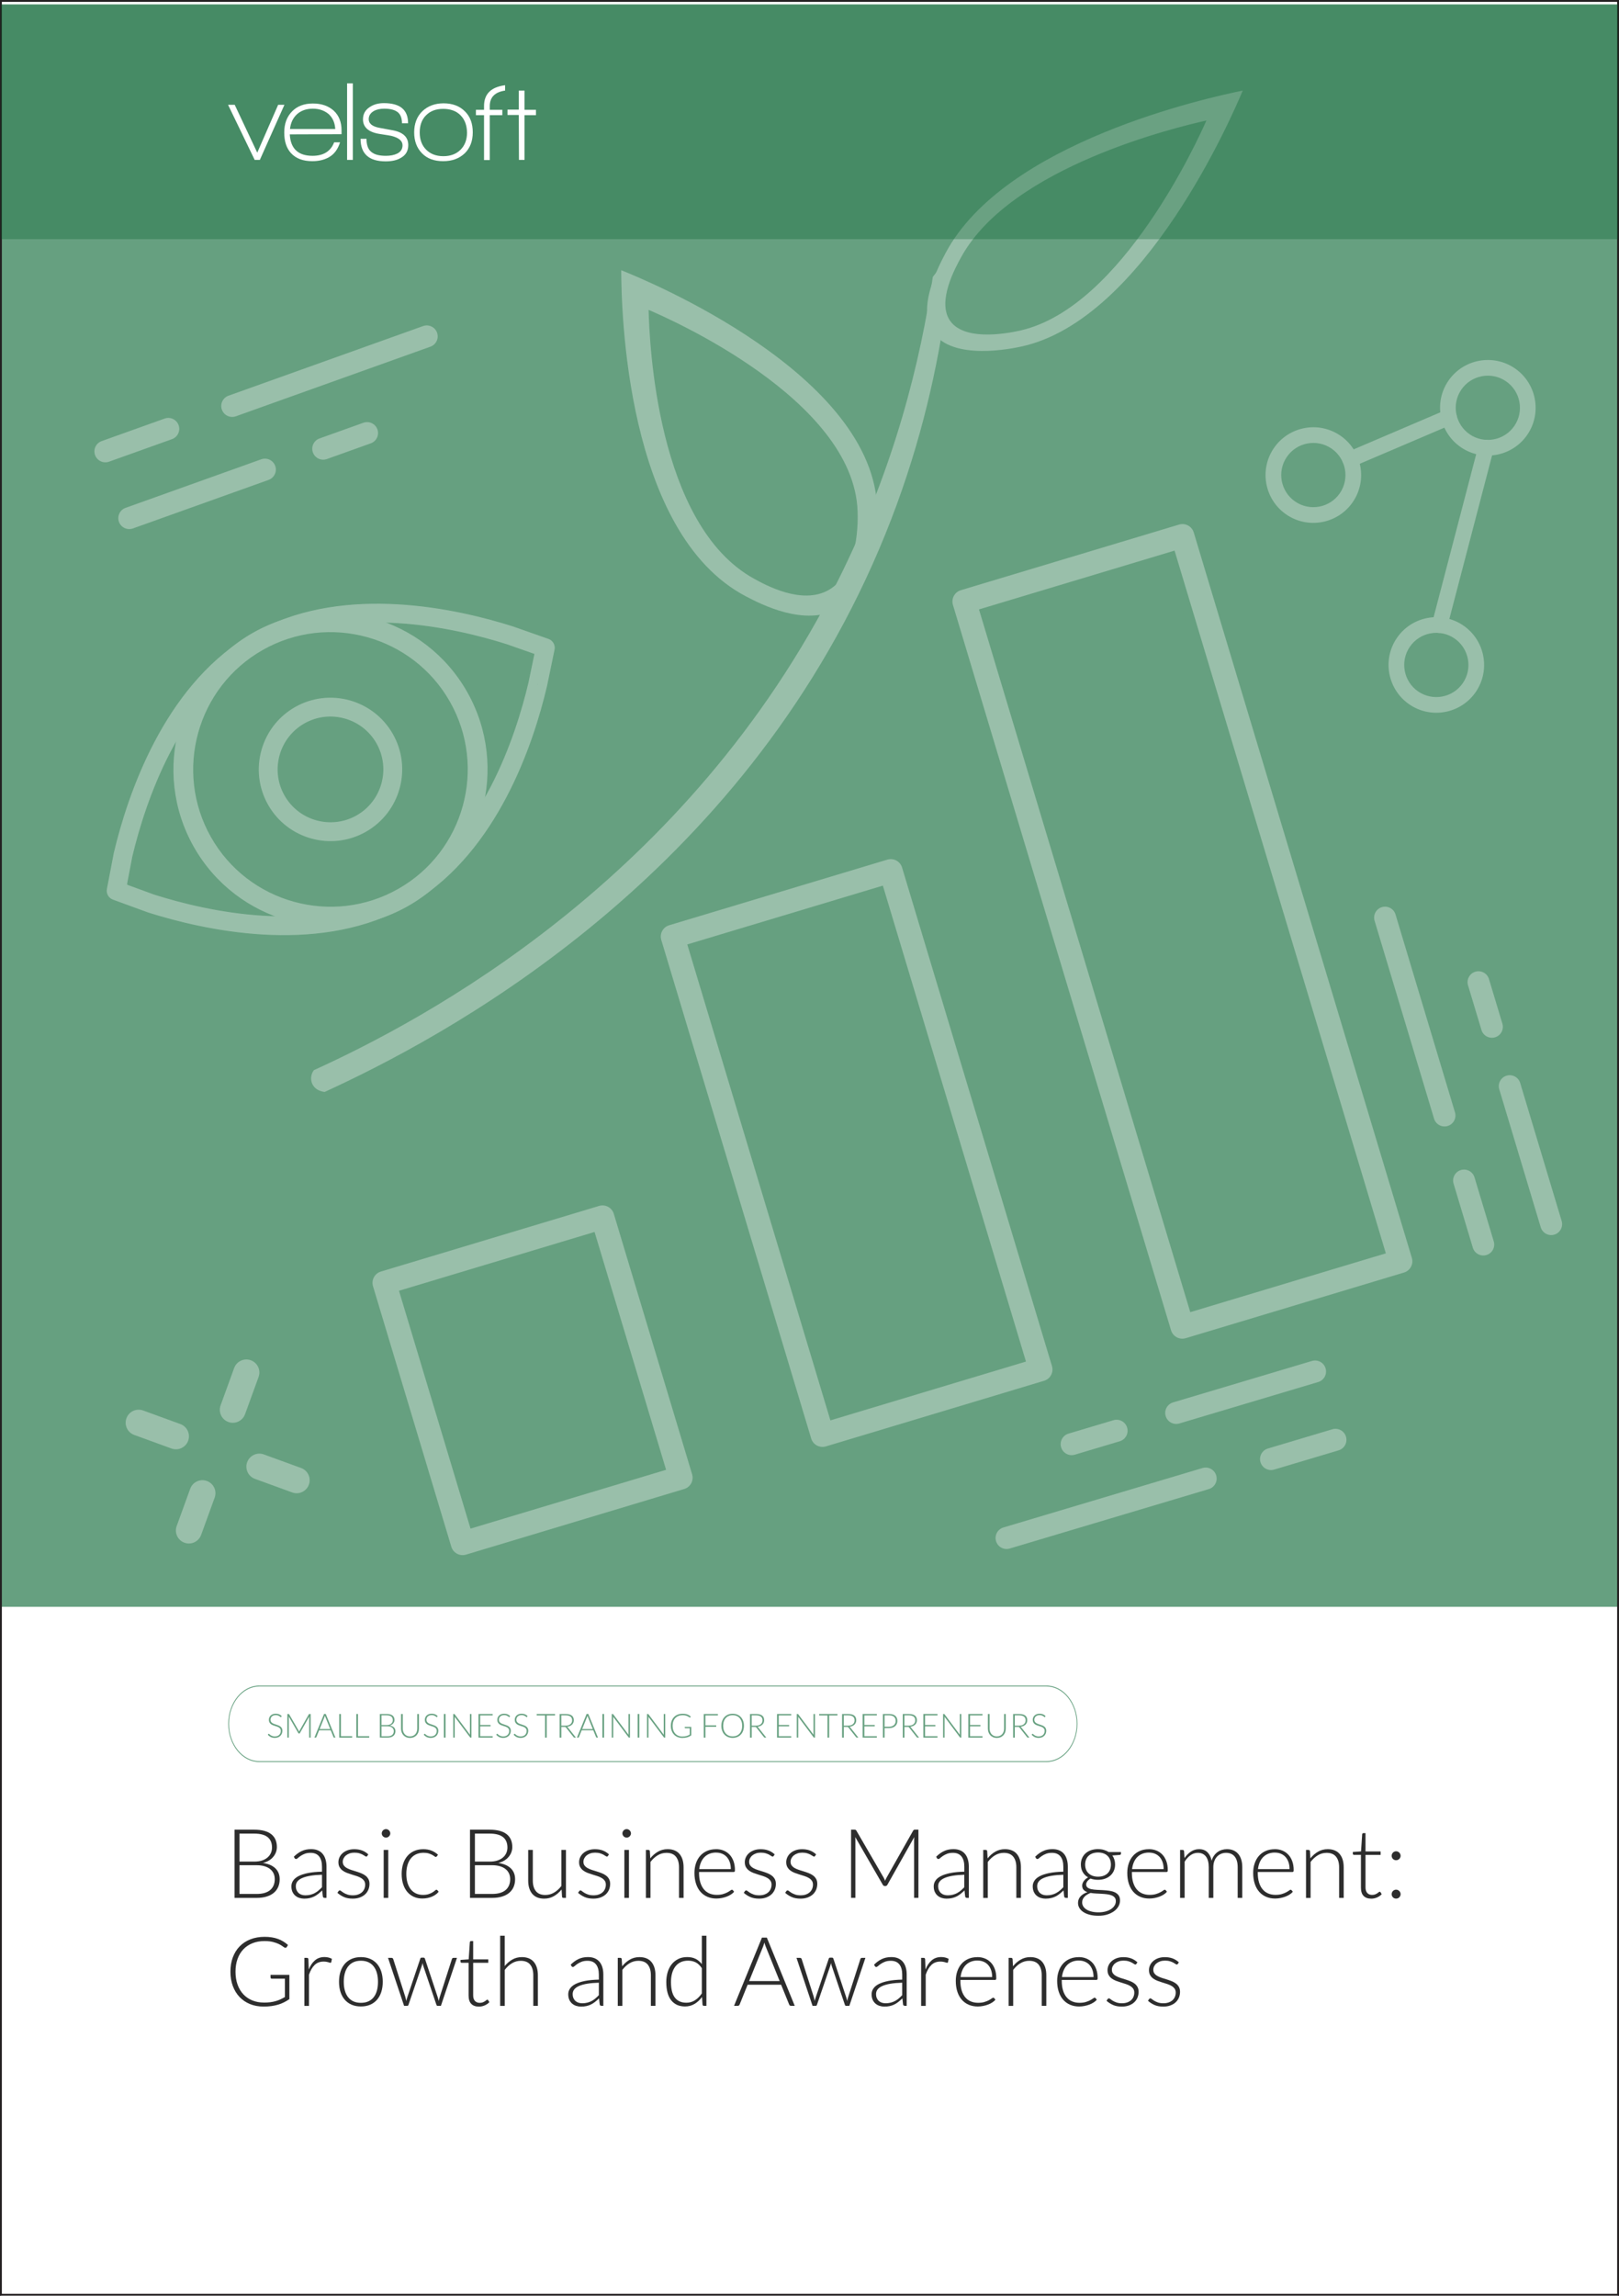 <svg xmlns="http://www.w3.org/2000/svg" viewBox="0 0 876 1242.2"><rect x="0" y="0" width="876" height="1242.2" fill="#808080" stroke="none"/><defs><style> .cls-1 { fill: #2d2d2d; } .cls-2 { fill: #fff; } .cls-3 { fill: #88a873; } .cls-4, .cls-5 { fill: #338055; } .cls-6, .cls-7, .cls-8 { fill: #99bfaa; } .cls-9 { isolation: isolate; } .cls-10 { fill: #00602b; opacity: .31; } .cls-10, .cls-11, .cls-5 { mix-blend-mode: multiply; } .cls-7 { stroke-width: 5px; } .cls-7, .cls-12, .cls-8 { stroke-miterlimit: 10; } .cls-7, .cls-8 { stroke: #66a080; } .cls-11, .cls-5 { opacity: .74; } .cls-12 { fill: none; stroke: #231f20; } .cls-8 { stroke-width: .5px; } .cls-13 { fill: #66a080; } </style></defs><g class="cls-9"><g id="Layer_2" data-name="Layer 2"><g id="Layer_2-2" data-name="Layer 2"><path class="cls-3" d="M134.89,952.8h288.81c6.11,0,11.12-9.1,11.12-20.2s-5.01-20.2-11.12-20.2H134.89"></path><rect class="cls-2" x=".5" y=".8" width="875" height="1240.4"></rect><rect class="cls-2" x=".5" y="1.8" width="875" height="1240.4"></rect><rect class="cls-13" x=".5" y="2.5" width="875" height="866.8"></rect><rect class="cls-12" x=".5" y=".5" width="875" height="1241"></rect><path class="cls-5" d="M566.17,953.3H140.3c-9.25,0-16.8-9.3-16.8-20.7s7.55-20.7,16.8-20.7h425.87c9.25,0,16.8,9.3,16.8,20.7s-7.55,20.7-16.8,20.7ZM140.3,912.4c-9.01,0-16.39,9.1-16.39,20.2s7.38,20.2,16.39,20.2h425.87c9.01,0,16.39-9.1,16.39-20.2s-7.38-20.2-16.39-20.2H140.3Z"></path><g class="cls-11"><g class="cls-9"><path class="cls-4" d="M152.19,928.85c-.05.1-.13.15-.23.15-.08,0-.18-.06-.3-.17-.12-.11-.29-.24-.5-.37-.21-.14-.48-.26-.79-.38s-.71-.17-1.17-.17-.88.07-1.23.2-.65.31-.89.54c-.24.23-.42.49-.54.8s-.19.62-.19.95c0,.43.09.79.28,1.08s.43.52.73.72c.3.2.64.37,1.03.5s.78.27,1.18.4.8.28,1.18.44c.38.16.73.36,1.03.6s.54.54.73.89.28.79.28,1.32-.09,1.04-.28,1.51c-.18.47-.45.88-.8,1.23s-.78.62-1.28.83-1.08.3-1.74.3c-.84,0-1.57-.15-2.18-.45-.61-.3-1.14-.71-1.6-1.23l.25-.4c.07-.09.16-.14.25-.14.05,0,.12.04.21.11s.19.16.31.27c.12.11.27.22.43.34.17.12.37.24.59.34.22.11.48.19.77.27.29.07.62.11.99.11.51,0,.96-.08,1.36-.23.4-.15.73-.36,1.01-.63.27-.27.48-.58.63-.95.14-.36.22-.75.22-1.17,0-.45-.09-.82-.28-1.12-.18-.29-.43-.54-.73-.73-.3-.2-.64-.36-1.03-.49s-.78-.26-1.18-.39c-.4-.13-.8-.27-1.18-.42-.38-.16-.73-.36-1.03-.6s-.54-.55-.73-.91-.28-.82-.28-1.37c0-.43.08-.84.24-1.24s.4-.75.72-1.05c.31-.3.7-.55,1.16-.73.46-.18.99-.28,1.58-.28.66,0,1.26.11,1.79.32.53.21,1.01.53,1.44.97l-.22.42Z"></path><path class="cls-4" d="M161.83,936.9c.04-.1.07-.19.11-.28.04-.09.08-.18.13-.27l5.03-8.89c.05-.08.1-.13.15-.14.05-.02.11-.03.2-.03h.64v12.79h-.81v-10.9c0-.16,0-.32.03-.5l-5.04,8.94c-.08.16-.21.24-.36.24h-.14c-.15,0-.27-.08-.36-.24l-5.17-8.95c.02.17.03.34.03.51v10.9h-.8v-12.79h.63c.08,0,.15,0,.2.03.05.02.1.07.15.14l5.16,8.9c.09.17.17.35.23.54Z"></path><path class="cls-4" d="M181.51,940.08h-.71c-.08,0-.15-.02-.21-.07-.05-.05-.1-.1-.13-.18l-1.51-3.72h-6.28l-1.5,3.72c-.02.07-.07.12-.13.17-.06.05-.13.07-.22.07h-.71l5.23-12.79h.92l5.23,12.79ZM172.95,935.44h5.73l-2.61-6.46c-.04-.1-.08-.22-.13-.35-.04-.13-.08-.27-.13-.41-.04.14-.08.28-.13.41s-.08.25-.13.36l-2.61,6.46Z"></path><path class="cls-4" d="M184.46,939.3h6.07v.79h-6.99v-12.79h.92v12.01Z"></path><path class="cls-4" d="M193.71,939.3h6.07v.79h-6.99v-12.79h.92v12.01Z"></path><path class="cls-4" d="M205.52,940.08v-12.79h3.68c.73,0,1.36.07,1.89.22.53.14.97.36,1.32.64s.61.62.78,1.03c.17.4.26.86.26,1.37,0,.34-.06.66-.18.98-.12.31-.29.6-.51.87-.22.26-.5.5-.82.69-.32.2-.69.34-1.11.45,1.01.15,1.78.49,2.32,1s.81,1.2.81,2.05c0,.54-.1,1.03-.29,1.46s-.47.8-.84,1.1c-.37.3-.82.53-1.36.69-.54.16-1.15.24-1.83.24h-4.15ZM206.44,933.28h2.78c.59,0,1.1-.08,1.51-.23.42-.15.76-.35,1.03-.6s.47-.53.59-.84.19-.64.19-.97c0-.86-.27-1.51-.82-1.96-.55-.44-1.39-.67-2.53-.67h-2.76v5.25ZM206.44,933.96v5.39h3.21c1.13,0,1.98-.24,2.55-.73s.86-1.17.86-2.05c0-.4-.08-.77-.23-1.09s-.38-.6-.66-.82c-.29-.23-.65-.4-1.07-.52-.42-.12-.9-.18-1.44-.18h-3.22Z"></path><path class="cls-4" d="M221.84,939.42c.61,0,1.16-.11,1.65-.32.48-.21.9-.51,1.23-.89.34-.38.6-.83.77-1.34s.27-1.07.27-1.67v-7.91h.92v7.91c0,.71-.11,1.36-.33,1.98-.22.61-.54,1.14-.96,1.6s-.93.81-1.53,1.07c-.6.26-1.27.39-2.02.39s-1.42-.13-2.02-.39c-.6-.26-1.11-.62-1.53-1.07s-.74-.99-.96-1.6c-.22-.61-.33-1.27-.33-1.98v-7.91h.93v7.9c0,.6.09,1.15.27,1.67.18.51.43.96.77,1.34.33.38.74.68,1.23.9.48.22,1.04.33,1.65.33Z"></path><path class="cls-4" d="M236.57,928.85c-.05.1-.13.15-.23.15-.08,0-.18-.06-.3-.17-.12-.11-.29-.24-.5-.37-.21-.14-.48-.26-.79-.38s-.71-.17-1.17-.17-.88.07-1.23.2-.65.31-.89.54c-.24.23-.42.49-.54.8s-.19.62-.19.95c0,.43.09.79.28,1.08s.43.52.73.72c.3.2.64.37,1.03.5s.78.27,1.18.4.8.28,1.18.44c.38.16.73.36,1.03.6s.54.54.73.89.28.79.28,1.32-.09,1.04-.28,1.51c-.18.47-.45.88-.8,1.23s-.78.62-1.28.83-1.08.3-1.74.3c-.84,0-1.57-.15-2.18-.45-.61-.3-1.14-.71-1.6-1.23l.25-.4c.07-.09.16-.14.25-.14.05,0,.12.04.21.11s.19.16.31.27c.12.11.27.22.43.34.17.12.37.24.59.34.22.11.48.19.77.27.29.07.62.11.99.11.51,0,.96-.08,1.36-.23.4-.15.73-.36,1.01-.63.27-.27.48-.58.63-.95.14-.36.22-.75.22-1.17,0-.45-.09-.82-.28-1.12-.18-.29-.43-.54-.73-.73-.3-.2-.64-.36-1.03-.49s-.78-.26-1.18-.39c-.4-.13-.8-.27-1.18-.42-.38-.16-.73-.36-1.03-.6s-.54-.55-.73-.91-.28-.82-.28-1.37c0-.43.08-.84.24-1.24s.4-.75.72-1.05c.31-.3.7-.55,1.16-.73.46-.18.99-.28,1.58-.28.66,0,1.26.11,1.79.32.53.21,1.01.53,1.44.97l-.22.42Z"></path><path class="cls-4" d="M241.09,940.08h-.93v-12.79h.93v12.79Z"></path><path class="cls-4" d="M245.88,927.32s.1.07.15.14l8.28,11.08c-.02-.18-.03-.36-.03-.52v-10.73h.81v12.79h-.44c-.14,0-.25-.06-.33-.18l-8.32-11.1c.02.18.03.35.03.52v10.77h-.8v-12.79h.45c.08,0,.15.01.2.03Z"></path><path class="cls-4" d="M266.56,927.29v.77h-6.74v5.17h5.61v.75h-5.61v5.33h6.74v.77h-7.67v-12.79h7.67Z"></path><path class="cls-4" d="M275.78,928.85c-.05.1-.13.15-.23.15-.08,0-.18-.06-.3-.17-.12-.11-.29-.24-.5-.37-.21-.14-.48-.26-.79-.38s-.71-.17-1.17-.17-.88.07-1.23.2-.65.31-.89.54c-.24.23-.42.49-.54.8s-.19.62-.19.95c0,.43.09.79.28,1.08s.43.52.73.72c.3.2.64.37,1.03.5s.78.27,1.18.4.8.28,1.18.44c.38.16.73.36,1.03.6s.54.54.73.89.28.79.28,1.32-.09,1.04-.28,1.51c-.18.47-.45.88-.8,1.23s-.78.62-1.28.83-1.08.3-1.74.3c-.84,0-1.57-.15-2.18-.45-.61-.3-1.14-.71-1.6-1.23l.25-.4c.07-.09.16-.14.25-.14.05,0,.12.04.21.11s.19.16.31.27c.12.11.27.22.43.34.17.12.37.24.59.34.22.11.48.19.77.27.29.07.62.11.99.11.51,0,.96-.08,1.36-.23.4-.15.73-.36,1.01-.63.27-.27.48-.58.63-.95.14-.36.22-.75.22-1.17,0-.45-.09-.82-.28-1.12-.18-.29-.43-.54-.73-.73-.3-.2-.64-.36-1.03-.49s-.78-.26-1.18-.39c-.4-.13-.8-.27-1.18-.42-.38-.16-.73-.36-1.03-.6s-.54-.55-.73-.91-.28-.82-.28-1.37c0-.43.08-.84.24-1.24s.4-.75.72-1.05c.31-.3.7-.55,1.16-.73.46-.18.99-.28,1.58-.28.66,0,1.26.11,1.79.32.53.21,1.01.53,1.44.97l-.22.42Z"></path><path class="cls-4" d="M285.22,928.85c-.05.1-.13.15-.23.15-.08,0-.18-.06-.3-.17-.12-.11-.29-.24-.5-.37-.21-.14-.48-.26-.79-.38s-.71-.17-1.17-.17-.88.07-1.23.2-.65.31-.89.54c-.24.23-.42.49-.54.8s-.19.62-.19.95c0,.43.09.79.28,1.08s.43.52.73.72c.3.2.64.37,1.03.5s.78.27,1.18.4.8.28,1.18.44c.38.16.73.36,1.03.6s.54.54.73.89.28.79.28,1.32-.09,1.04-.28,1.51c-.18.47-.45.88-.8,1.23s-.78.62-1.28.83-1.08.3-1.74.3c-.84,0-1.57-.15-2.18-.45-.61-.3-1.14-.71-1.6-1.23l.25-.4c.07-.09.16-.14.25-.14.05,0,.12.04.21.11s.19.16.31.27c.12.11.27.22.43.34.17.12.37.24.59.34.22.11.48.19.77.27.29.07.62.11.99.11.51,0,.96-.08,1.36-.23.4-.15.73-.36,1.01-.63.27-.27.48-.58.63-.95.14-.36.22-.75.22-1.17,0-.45-.09-.82-.28-1.12-.18-.29-.43-.54-.73-.73-.3-.2-.64-.36-1.03-.49s-.78-.26-1.18-.39c-.4-.13-.8-.27-1.18-.42-.38-.16-.73-.36-1.03-.6s-.54-.55-.73-.91-.28-.82-.28-1.37c0-.43.08-.84.24-1.24s.4-.75.72-1.05c.31-.3.7-.55,1.16-.73.46-.18.99-.28,1.58-.28.66,0,1.26.11,1.79.32.53.21,1.01.53,1.44.97l-.22.42Z"></path><path class="cls-4" d="M300.32,927.29v.79h-4.49v12.01h-.92v-12.01h-4.52v-.79h9.94Z"></path><path class="cls-4" d="M303.73,934.3v5.79h-.92v-12.79h3.26c1.48,0,2.58.29,3.31.85.73.57,1.09,1.41,1.09,2.51,0,.49-.08.93-.25,1.34-.17.4-.41.76-.73,1.06-.32.3-.7.55-1.14.75-.45.2-.95.32-1.51.38.15.09.27.21.39.36l4.4,5.53h-.8c-.1,0-.18-.02-.25-.05-.07-.04-.14-.1-.2-.18l-4.1-5.19c-.1-.13-.21-.23-.33-.28-.12-.05-.3-.08-.55-.08h-1.67ZM303.73,933.61h2.22c.57,0,1.07-.07,1.52-.2.45-.14.83-.33,1.14-.58.31-.25.55-.56.71-.91s.24-.76.24-1.2c0-.91-.3-1.58-.9-2.03-.6-.44-1.46-.66-2.6-.66h-2.34v5.59Z"></path><path class="cls-4" d="M323.57,940.08h-.71c-.08,0-.15-.02-.21-.07-.05-.05-.1-.1-.13-.18l-1.51-3.72h-6.28l-1.5,3.72c-.02.07-.07.12-.13.17-.06.05-.13.07-.22.07h-.71l5.23-12.79h.92l5.23,12.79ZM315.01,935.44h5.73l-2.61-6.46c-.04-.1-.08-.22-.13-.35-.04-.13-.08-.27-.13-.41-.04.14-.08.28-.13.41s-.08.25-.13.36l-2.61,6.46Z"></path><path class="cls-4" d="M326.86,940.08h-.93v-12.79h.93v12.79Z"></path><path class="cls-4" d="M331.65,927.32s.1.07.15.14l8.28,11.08c-.02-.18-.03-.36-.03-.52v-10.73h.81v12.79h-.44c-.14,0-.25-.06-.33-.18l-8.32-11.1c.02.18.03.35.03.52v10.77h-.8v-12.79h.45c.08,0,.15.01.2.03Z"></path><path class="cls-4" d="M345.94,940.08h-.93v-12.79h.93v12.79Z"></path><path class="cls-4" d="M350.73,927.32s.1.07.15.14l8.28,11.08c-.02-.18-.03-.36-.03-.52v-10.73h.81v12.79h-.44c-.14,0-.25-.06-.33-.18l-8.32-11.1c.02.18.03.35.03.52v10.77h-.8v-12.79h.45c.08,0,.15.01.2.03Z"></path><path class="cls-4" d="M369.25,939.48c.44,0,.84-.02,1.2-.07.36-.04.7-.11,1.01-.2.31-.09.61-.2.89-.33s.56-.28.85-.44v-3.44h-2.46c-.07,0-.12-.02-.17-.06-.04-.04-.07-.09-.07-.14v-.51h3.53v4.55c-.32.22-.65.42-.99.6-.34.17-.71.32-1.1.44-.39.12-.81.21-1.27.27-.45.06-.95.09-1.48.09-.92,0-1.76-.16-2.53-.47-.76-.31-1.42-.75-1.96-1.32s-.97-1.26-1.27-2.07c-.3-.81-.45-1.71-.45-2.69s.15-1.89.45-2.69c.3-.8.73-1.49,1.28-2.06.55-.57,1.23-1.01,2.02-1.32s1.68-.47,2.66-.47c.49,0,.94.03,1.35.1.41.07.8.16,1.15.29.36.13.69.29.99.48.31.19.6.41.89.66l-.24.4c-.05.09-.13.14-.23.14-.05,0-.11-.01-.15-.04-.09-.04-.22-.12-.39-.25s-.4-.27-.7-.42-.66-.27-1.1-.39-.97-.17-1.6-.17c-.83,0-1.58.13-2.25.4-.67.27-1.24.65-1.71,1.14s-.84,1.1-1.09,1.81c-.26.71-.38,1.51-.38,2.4s.13,1.71.39,2.43c.26.72.62,1.32,1.09,1.82.47.5,1.03.88,1.68,1.14.65.27,1.38.4,2.17.4Z"></path><path class="cls-4" d="M388.44,927.29v.77h-6.74v5.38h5.83v.77h-5.83v5.88h-.93v-12.79h7.67Z"></path><path class="cls-4" d="M402.52,933.68c0,.99-.15,1.88-.44,2.69s-.71,1.49-1.25,2.06c-.54.57-1.18,1.01-1.93,1.32-.75.31-1.58.47-2.49.47s-1.72-.16-2.47-.47c-.75-.31-1.39-.75-1.93-1.32-.54-.57-.95-1.26-1.25-2.06s-.45-1.7-.45-2.69.15-1.88.45-2.68.72-1.49,1.25-2.06,1.18-1.01,1.93-1.32c.75-.31,1.57-.47,2.47-.47s1.74.16,2.49.47c.75.31,1.39.75,1.93,1.32.54.57.95,1.26,1.25,2.07s.44,1.7.44,2.68ZM401.57,933.68c0-.89-.12-1.69-.37-2.41-.25-.71-.6-1.31-1.04-1.81-.45-.49-.99-.87-1.62-1.13-.63-.26-1.33-.39-2.11-.39s-1.45.13-2.08.39c-.63.26-1.17.64-1.63,1.13s-.81,1.1-1.06,1.81-.38,1.51-.38,2.41.13,1.7.38,2.41.6,1.31,1.06,1.8,1,.87,1.63,1.13,1.32.39,2.08.39,1.47-.13,2.11-.39,1.17-.64,1.62-1.13c.45-.49.8-1.1,1.04-1.8.25-.71.37-1.51.37-2.41Z"></path><path class="cls-4" d="M406.73,934.3v5.79h-.92v-12.79h3.26c1.48,0,2.58.29,3.31.85.73.57,1.09,1.41,1.09,2.51,0,.49-.08.93-.25,1.34-.17.4-.41.76-.73,1.06-.32.3-.7.55-1.14.75-.45.2-.95.32-1.51.38.15.09.27.21.39.36l4.4,5.53h-.8c-.1,0-.18-.02-.25-.05-.07-.04-.14-.1-.2-.18l-4.1-5.19c-.1-.13-.21-.23-.33-.28-.12-.05-.3-.08-.55-.08h-1.67ZM406.73,933.61h2.22c.57,0,1.07-.07,1.52-.2.45-.14.83-.33,1.14-.58.31-.25.55-.56.71-.91s.24-.76.24-1.2c0-.91-.3-1.58-.9-2.03-.6-.44-1.46-.66-2.6-.66h-2.34v5.59Z"></path><path class="cls-4" d="M428.1,927.29v.77h-6.74v5.17h5.61v.75h-5.61v5.33h6.74v.77h-7.67v-12.79h7.67Z"></path><path class="cls-4" d="M431.77,927.32s.1.07.15.14l8.28,11.08c-.02-.18-.03-.36-.03-.52v-10.73h.81v12.79h-.44c-.14,0-.25-.06-.34-.18l-8.32-11.1c.02.18.03.35.03.52v10.77h-.8v-12.79h.45c.08,0,.15.01.2.03Z"></path><path class="cls-4" d="M453.14,927.29v.79h-4.49v12.01h-.92v-12.01h-4.52v-.79h9.94Z"></path><path class="cls-4" d="M456.55,934.3v5.79h-.92v-12.79h3.26c1.48,0,2.58.29,3.31.85.73.57,1.09,1.41,1.09,2.51,0,.49-.08.93-.25,1.34-.17.4-.41.76-.73,1.06-.32.3-.7.55-1.14.75-.45.2-.95.32-1.51.38.14.09.27.21.39.36l4.4,5.53h-.8c-.1,0-.18-.02-.25-.05s-.14-.1-.2-.18l-4.09-5.19c-.1-.13-.21-.23-.33-.28-.12-.05-.3-.08-.55-.08h-1.67ZM456.55,933.61h2.22c.57,0,1.08-.07,1.52-.2.45-.14.83-.33,1.14-.58s.55-.56.71-.91c.16-.36.24-.76.24-1.2,0-.91-.3-1.58-.9-2.03-.6-.44-1.46-.66-2.6-.66h-2.34v5.59Z"></path><path class="cls-4" d="M474.43,927.29v.77h-6.74v5.17h5.6v.75h-5.6v5.33h6.74v.77h-7.67v-12.79h7.67Z"></path><path class="cls-4" d="M478.64,934.93v5.15h-.92v-12.79h3.3c1.5,0,2.63.33,3.39.99.76.66,1.14,1.59,1.14,2.81,0,.56-.1,1.08-.31,1.55-.21.47-.51.88-.9,1.22-.39.34-.87.61-1.43.8-.56.19-1.19.28-1.9.28h-2.38ZM478.64,934.19h2.38c.57,0,1.07-.08,1.52-.24.45-.16.82-.37,1.13-.65s.55-.6.71-.98c.17-.38.25-.79.25-1.23,0-.98-.3-1.74-.91-2.27-.61-.53-1.51-.8-2.71-.8h-2.38v6.17Z"></path><path class="cls-4" d="M489.38,934.3v5.79h-.92v-12.79h3.26c1.48,0,2.58.29,3.31.85.73.57,1.09,1.41,1.09,2.51,0,.49-.08.93-.25,1.34-.17.4-.41.76-.73,1.06-.32.3-.7.55-1.14.75-.45.2-.95.32-1.51.38.14.09.27.21.39.36l4.4,5.53h-.8c-.1,0-.18-.02-.25-.05s-.14-.1-.2-.18l-4.09-5.19c-.1-.13-.21-.23-.33-.28-.12-.05-.3-.08-.55-.08h-1.67ZM489.38,933.61h2.22c.57,0,1.08-.07,1.52-.2.45-.14.83-.33,1.14-.58s.55-.56.71-.91c.16-.36.24-.76.24-1.2,0-.91-.3-1.58-.9-2.03-.6-.44-1.46-.66-2.6-.66h-2.34v5.59Z"></path><path class="cls-4" d="M507.26,927.29v.77h-6.74v5.17h5.6v.75h-5.6v5.33h6.74v.77h-7.67v-12.79h7.67Z"></path><path class="cls-4" d="M510.93,927.32s.1.07.15.14l8.28,11.08c-.02-.18-.03-.36-.03-.52v-10.73h.81v12.79h-.44c-.14,0-.25-.06-.33-.18l-8.32-11.1c.02.18.03.35.03.52v10.77h-.8v-12.79h.45c.08,0,.15.01.2.03Z"></path><path class="cls-4" d="M531.61,927.29v.77h-6.74v5.17h5.6v.75h-5.6v5.33h6.74v.77h-7.67v-12.79h7.67Z"></path><path class="cls-4" d="M539.36,939.42c.61,0,1.17-.11,1.65-.32.49-.21.9-.51,1.23-.89.34-.38.59-.83.77-1.34.18-.52.27-1.07.27-1.67v-7.91h.92v7.91c0,.71-.11,1.36-.33,1.98-.22.61-.54,1.14-.96,1.6s-.93.81-1.53,1.07c-.6.26-1.27.39-2.02.39s-1.42-.13-2.02-.39c-.6-.26-1.11-.62-1.53-1.07s-.74-.99-.96-1.6c-.22-.61-.33-1.27-.33-1.98v-7.91h.93v7.9c0,.6.09,1.15.27,1.67.18.51.43.96.77,1.34.33.38.74.68,1.23.9s1.04.33,1.65.33Z"></path><path class="cls-4" d="M549.09,934.3v5.79h-.92v-12.79h3.26c1.48,0,2.58.29,3.31.85.73.57,1.09,1.41,1.09,2.51,0,.49-.08.93-.25,1.34-.17.4-.41.76-.73,1.06-.32.3-.7.55-1.14.75-.45.2-.95.32-1.51.38.14.09.27.21.39.36l4.4,5.53h-.8c-.1,0-.18-.02-.25-.05s-.14-.1-.2-.18l-4.09-5.19c-.1-.13-.21-.23-.33-.28-.12-.05-.3-.08-.55-.08h-1.67ZM549.09,933.61h2.22c.57,0,1.08-.07,1.52-.2.45-.14.83-.33,1.14-.58s.55-.56.71-.91c.16-.36.24-.76.24-1.2,0-.91-.3-1.58-.9-2.03-.6-.44-1.46-.66-2.6-.66h-2.34v5.59Z"></path><path class="cls-4" d="M565.5,928.85c-.05.1-.13.15-.24.15-.08,0-.18-.06-.3-.17s-.29-.24-.5-.37c-.21-.14-.48-.26-.79-.38s-.71-.17-1.17-.17-.88.07-1.23.2c-.35.13-.65.31-.89.54-.24.23-.42.49-.54.8s-.19.62-.19.95c0,.43.09.79.28,1.08.18.28.43.52.73.72.3.2.64.37,1.03.5.38.14.78.27,1.18.4s.8.28,1.18.44c.38.16.73.36,1.03.6s.54.54.73.89.28.79.28,1.32-.09,1.04-.28,1.51c-.18.47-.45.88-.8,1.23s-.78.62-1.28.83c-.51.2-1.08.3-1.74.3-.84,0-1.57-.15-2.18-.45-.61-.3-1.14-.71-1.6-1.23l.25-.4c.07-.09.16-.14.25-.14.05,0,.12.04.21.11.08.07.19.16.31.27.12.11.27.22.43.34.17.12.37.24.59.34.22.11.48.19.77.27.29.07.62.11.99.11.51,0,.96-.08,1.36-.23.4-.15.73-.36,1.01-.63.27-.27.48-.58.63-.95.14-.36.22-.75.22-1.17,0-.45-.09-.82-.28-1.12-.18-.29-.43-.54-.73-.73-.3-.2-.64-.36-1.03-.49s-.78-.26-1.18-.39c-.4-.13-.8-.27-1.18-.42-.38-.16-.73-.36-1.03-.6s-.54-.55-.73-.91c-.18-.36-.28-.82-.28-1.37,0-.43.08-.84.24-1.24s.4-.75.72-1.05c.31-.3.7-.55,1.16-.73.46-.18.99-.28,1.58-.28.66,0,1.26.11,1.79.32.53.21,1.01.53,1.44.97l-.22.42Z"></path></g></g><g><path class="cls-1" d="M126.92,1026.78v-36.89h10.61c2.1,0,3.92.21,5.46.63,1.54.42,2.81,1.03,3.82,1.84,1.01.81,1.76,1.79,2.26,2.96.5,1.17.74,2.49.74,3.96,0,.97-.17,1.91-.51,2.82-.34.9-.83,1.74-1.47,2.5-.64.77-1.43,1.43-2.36,2-.93.56-1.99,1-3.19,1.29,2.9.43,5.14,1.4,6.7,2.89,1.56,1.5,2.35,3.47,2.35,5.92,0,1.56-.28,2.97-.83,4.22-.56,1.25-1.36,2.31-2.42,3.18-1.06.87-2.36,1.53-3.91,2-1.55.46-3.3.69-5.27.69h-11.97ZM129.58,1007.15h8c1.7,0,3.16-.22,4.37-.65,1.21-.43,2.2-1.01,2.97-1.72.77-.71,1.34-1.52,1.71-2.42.36-.9.55-1.83.55-2.79,0-2.49-.79-4.37-2.36-5.64-1.57-1.28-4-1.92-7.29-1.92h-7.95v15.15ZM129.58,1009.11v15.54h9.25c3.25,0,5.7-.7,7.35-2.1,1.65-1.4,2.48-3.37,2.48-5.91,0-1.16-.22-2.21-.66-3.14s-1.08-1.72-1.92-2.37c-.83-.65-1.86-1.15-3.08-1.5-1.22-.35-2.6-.52-4.15-.52h-9.28Z"></path><path class="cls-1" d="M175.65,1026.78c-.52,0-.84-.24-.96-.73l-.37-3.31c-.71.7-1.42,1.32-2.12,1.88-.7.56-1.44,1.03-2.2,1.41-.77.38-1.59.67-2.48.87-.89.2-1.86.3-2.92.3-.89,0-1.75-.13-2.58-.39-.83-.26-1.57-.66-2.22-1.2s-1.16-1.23-1.55-2.07c-.39-.84-.59-1.85-.59-3.04,0-1.09.31-2.11.94-3.05.63-.94,1.6-1.76,2.93-2.45,1.33-.69,3.04-1.25,5.14-1.67,2.09-.42,4.61-.66,7.55-.73v-2.71c0-2.4-.52-4.25-1.55-5.54-1.03-1.29-2.57-1.94-4.6-1.94-1.25,0-2.32.17-3.19.52-.88.35-1.62.73-2.23,1.15s-1.1.8-1.49,1.15c-.38.35-.7.52-.96.52-.35,0-.61-.16-.78-.47l-.44-.76c1.36-1.36,2.78-2.38,4.28-3.08,1.49-.7,3.19-1.04,5.08-1.04,1.39,0,2.61.22,3.65.67s1.91,1.08,2.59,1.9,1.2,1.82,1.55,3c.35,1.17.52,2.48.52,3.92v16.89h-.99ZM165.22,1025.4c1.01,0,1.93-.11,2.78-.33.84-.22,1.62-.52,2.35-.91.72-.39,1.39-.86,2.02-1.39.63-.54,1.24-1.12,1.85-1.75v-6.75c-2.47.07-4.59.26-6.37.56-1.78.3-3.25.72-4.41,1.24-1.16.52-2.01,1.14-2.56,1.86-.55.72-.82,1.54-.82,2.46,0,.87.14,1.62.43,2.26.29.63.67,1.16,1.13,1.56.47.41,1.02.71,1.64.9.63.19,1.28.29,1.96.29Z"></path><path class="cls-1" d="M198.74,1004.07c-.12.24-.31.37-.57.37-.19,0-.44-.11-.74-.33-.3-.22-.7-.46-1.2-.73-.5-.27-1.1-.51-1.83-.73-.72-.22-1.6-.33-2.65-.33-.94,0-1.79.13-2.57.4-.77.27-1.43.63-1.98,1.08-.55.45-.97.97-1.28,1.57s-.46,1.23-.46,1.89c0,.81.21,1.49.63,2.03.42.54.96,1,1.64,1.38.68.38,1.45.71,2.31.99.86.28,1.74.56,2.65.83.9.28,1.79.59,2.65.93s1.63.76,2.31,1.26c.68.5,1.23,1.12,1.64,1.85.42.73.63,1.62.63,2.66,0,1.13-.2,2.18-.61,3.16-.41.97-1,1.82-1.77,2.53-.77.71-1.73,1.28-2.85,1.69-1.13.42-2.42.63-3.86.63-1.83,0-3.4-.29-4.72-.87s-2.5-1.34-3.55-2.28l.6-.89c.09-.14.18-.24.29-.31.1-.07.25-.1.44-.1.23,0,.5.14.83.42.33.28.76.58,1.29.9.53.32,1.19.62,1.98.9.79.28,1.77.42,2.93.42,1.1,0,2.06-.15,2.89-.46.83-.3,1.53-.72,2.09-1.24s.98-1.13,1.26-1.84c.29-.7.43-1.45.43-2.23,0-.87-.21-1.59-.63-2.16-.42-.57-.96-1.06-1.64-1.46-.68-.4-1.45-.74-2.31-1.02-.86-.28-1.75-.56-2.66-.83-.91-.28-1.8-.58-2.66-.91s-1.63-.75-2.31-1.25c-.68-.5-1.23-1.12-1.64-1.84-.42-.72-.63-1.62-.63-2.7,0-.92.2-1.81.6-2.66.4-.85.97-1.6,1.71-2.24.74-.64,1.64-1.16,2.7-1.54,1.06-.38,2.25-.57,3.57-.57,1.58,0,2.98.23,4.21.69,1.23.46,2.35,1.16,3.38,2.1l-.55.86Z"></path><path class="cls-1" d="M211.18,991.9c0,.31-.07.6-.2.87-.13.27-.3.51-.51.72-.21.21-.45.37-.73.5-.28.12-.57.18-.89.18s-.61-.06-.89-.18c-.28-.12-.52-.29-.73-.5-.21-.21-.37-.45-.5-.72-.12-.27-.18-.56-.18-.87s.06-.61.18-.9c.12-.29.29-.53.5-.74.21-.21.45-.37.73-.5.28-.12.57-.18.89-.18s.61.06.89.18c.28.12.52.29.73.5.21.21.38.46.51.74s.2.59.2.9ZM210.08,1000.84v25.94h-2.48v-25.94h2.48Z"></path><path class="cls-1" d="M236.34,1004.31c-.09.09-.17.16-.25.22-.08.06-.19.09-.33.09-.17,0-.41-.12-.72-.35-.3-.24-.71-.49-1.21-.77-.5-.28-1.13-.53-1.89-.77-.76-.23-1.67-.35-2.75-.35-1.49,0-2.82.27-3.98.79-1.16.53-2.13,1.29-2.92,2.28-.79.99-1.4,2.19-1.81,3.6-.42,1.41-.63,2.99-.63,4.75s.21,3.44.64,4.85c.43,1.41,1.03,2.59,1.81,3.56.78.96,1.73,1.7,2.84,2.2,1.11.5,2.35.76,3.7.76,1.25,0,2.3-.15,3.14-.44.84-.29,1.54-.62,2.09-.96.55-.35.98-.67,1.3-.96.32-.29.58-.44.77-.44.23,0,.4.09.52.26l.68.83c-.4.52-.9,1.01-1.51,1.46-.61.45-1.29.84-2.06,1.17-.77.33-1.6.59-2.49.77-.9.18-1.83.27-2.8.27-1.65,0-3.16-.3-4.52-.9-1.36-.6-2.54-1.47-3.52-2.61-.98-1.14-1.75-2.53-2.29-4.18-.55-1.65-.82-3.53-.82-5.63,0-1.98.26-3.79.78-5.42.52-1.63,1.28-3.04,2.28-4.22,1-1.18,2.22-2.1,3.68-2.75,1.45-.65,3.12-.98,4.99-.98,1.69,0,3.19.27,4.5.81,1.31.54,2.45,1.27,3.43,2.19l-.65.89Z"></path><path class="cls-1" d="M254.3,1026.78v-36.89h10.61c2.1,0,3.92.21,5.46.63,1.54.42,2.81,1.03,3.82,1.84,1.01.81,1.76,1.79,2.26,2.96.5,1.17.74,2.49.74,3.96,0,.97-.17,1.91-.51,2.82-.34.9-.83,1.74-1.47,2.5-.64.77-1.43,1.43-2.36,2-.93.56-1.99,1-3.19,1.29,2.9.43,5.14,1.4,6.7,2.89,1.56,1.5,2.35,3.47,2.35,5.92,0,1.56-.28,2.97-.83,4.22-.56,1.25-1.36,2.31-2.42,3.18-1.06.87-2.36,1.53-3.91,2-1.55.46-3.3.69-5.27.69h-11.97ZM256.96,1007.15h8c1.7,0,3.16-.22,4.37-.65,1.21-.43,2.2-1.01,2.97-1.72.77-.71,1.34-1.52,1.71-2.42.36-.9.55-1.83.55-2.79,0-2.49-.79-4.37-2.36-5.64-1.57-1.28-4-1.92-7.29-1.92h-7.95v15.15ZM256.96,1009.11v15.54h9.25c3.25,0,5.7-.7,7.35-2.1,1.65-1.4,2.48-3.37,2.48-5.91,0-1.16-.22-2.21-.66-3.14s-1.08-1.72-1.92-2.37c-.83-.65-1.86-1.15-3.08-1.5-1.22-.35-2.6-.52-4.15-.52h-9.28Z"></path><path class="cls-1" d="M288.29,1000.84v16.58c0,2.43.56,4.34,1.67,5.72s2.82,2.07,5.1,2.07c1.69,0,3.27-.43,4.73-1.29s2.78-2.06,3.95-3.58v-19.5h2.48v25.94h-1.37c-.48,0-.73-.23-.75-.68l-.24-3.86c-1.2,1.5-2.59,2.69-4.16,3.6-1.58.9-3.33,1.36-5.26,1.36-1.44,0-2.71-.23-3.79-.68s-1.98-1.1-2.69-1.96c-.71-.85-1.25-1.88-1.62-3.08-.37-1.2-.55-2.56-.55-4.07v-16.58h2.48Z"></path><path class="cls-1" d="M328.96,1004.07c-.12.24-.31.37-.57.37-.19,0-.44-.11-.74-.33-.3-.22-.7-.46-1.2-.73-.5-.27-1.1-.51-1.83-.73-.72-.22-1.6-.33-2.65-.33-.94,0-1.79.13-2.57.4-.77.27-1.43.63-1.98,1.08-.55.45-.97.97-1.28,1.57s-.46,1.23-.46,1.89c0,.81.21,1.49.63,2.03.42.54.96,1,1.64,1.38.68.38,1.45.71,2.31.99.86.28,1.74.56,2.65.83.9.28,1.79.59,2.65.93s1.63.76,2.31,1.26c.68.5,1.23,1.12,1.64,1.85.42.73.63,1.62.63,2.66,0,1.13-.2,2.18-.61,3.16-.41.97-1,1.82-1.77,2.53-.77.71-1.73,1.28-2.85,1.69-1.13.42-2.42.63-3.86.63-1.83,0-3.4-.29-4.72-.87s-2.5-1.34-3.55-2.28l.6-.89c.09-.14.18-.24.29-.31.1-.07.25-.1.44-.1.23,0,.5.14.83.42.33.28.76.58,1.29.9.53.32,1.19.62,1.98.9.79.28,1.77.42,2.93.42,1.1,0,2.06-.15,2.89-.46.83-.3,1.53-.72,2.09-1.24s.98-1.13,1.26-1.84c.29-.7.43-1.45.43-2.23,0-.87-.21-1.59-.63-2.16-.42-.57-.96-1.06-1.64-1.46-.68-.4-1.45-.74-2.31-1.02-.86-.28-1.75-.56-2.66-.83-.91-.28-1.8-.58-2.66-.91s-1.63-.75-2.31-1.25c-.68-.5-1.23-1.12-1.64-1.84-.42-.72-.63-1.62-.63-2.7,0-.92.2-1.81.6-2.66.4-.85.97-1.6,1.71-2.24.74-.64,1.64-1.16,2.7-1.54,1.06-.38,2.25-.57,3.57-.57,1.58,0,2.98.23,4.21.69,1.23.46,2.35,1.16,3.38,2.1l-.55.86Z"></path><path class="cls-1" d="M341.4,991.9c0,.31-.07.6-.2.87-.13.27-.3.51-.51.72-.21.21-.45.37-.73.5-.28.12-.57.18-.89.18s-.61-.06-.89-.18c-.28-.12-.52-.29-.73-.5-.21-.21-.37-.45-.5-.72-.12-.27-.18-.56-.18-.87s.06-.61.18-.9c.12-.29.29-.53.5-.74.21-.21.45-.37.73-.5.28-.12.57-.18.89-.18s.61.06.89.18c.28.12.52.29.73.5.21.21.38.46.51.74s.2.59.2.9ZM340.31,1000.84v25.94h-2.48v-25.94h2.48Z"></path><path class="cls-1" d="M349.48,1026.78v-25.94h1.36c.45,0,.71.22.78.65l.23,3.91c1.18-1.5,2.56-2.7,4.13-3.61,1.57-.91,3.32-1.37,5.25-1.37,1.42,0,2.68.23,3.77.68,1.09.45,1.99,1.1,2.7,1.96s1.25,1.88,1.62,3.08c.36,1.2.55,2.56.55,4.07v16.58h-2.48v-16.58c0-2.43-.56-4.34-1.67-5.72-1.11-1.38-2.82-2.07-5.11-2.07-1.7,0-3.29.44-4.75,1.32s-2.76,2.08-3.91,3.61v19.45h-2.48Z"></path><path class="cls-1" d="M387.47,1000.42c1.46,0,2.81.25,4.05.76,1.24.5,2.32,1.24,3.23,2.2.91.96,1.62,2.15,2.14,3.56.51,1.41.77,3.02.77,4.85,0,.38-.06.64-.17.78-.11.14-.29.21-.53.21h-18.72v.5c0,1.95.23,3.66.68,5.14.45,1.48,1.1,2.72,1.93,3.72.83,1,1.84,1.75,3.02,2.25,1.18.5,2.5.76,3.96.76,1.3,0,2.43-.14,3.39-.43.96-.29,1.76-.61,2.41-.96.65-.36,1.17-.68,1.55-.96s.66-.43.83-.43c.23,0,.4.09.52.26l.68.83c-.42.52-.97,1.01-1.66,1.46-.69.45-1.45.84-2.29,1.16-.84.32-1.75.58-2.71.77-.96.19-1.93.29-2.91.29-1.77,0-3.39-.31-4.85-.93-1.46-.62-2.71-1.52-3.76-2.7-1.05-1.18-1.85-2.63-2.42-4.34s-.86-3.67-.86-5.88c0-1.86.26-3.58.79-5.15.53-1.57,1.29-2.93,2.29-4.07,1-1.14,2.22-2.03,3.68-2.67,1.45-.64,3.1-.96,4.94-.96ZM387.5,1002.27c-1.34,0-2.53.21-3.59.63s-1.97,1.02-2.75,1.8c-.77.78-1.4,1.72-1.87,2.82-.48,1.1-.79,2.32-.95,3.68h17.08c0-1.39-.19-2.64-.57-3.74-.38-1.1-.92-2.04-1.61-2.8-.69-.76-1.53-1.35-2.5-1.76-.97-.41-2.05-.61-3.23-.61Z"></path><path class="cls-1" d="M418.62,1004.07c-.12.24-.31.37-.57.37-.19,0-.44-.11-.74-.33-.3-.22-.7-.46-1.2-.73-.5-.27-1.1-.51-1.83-.73-.72-.22-1.6-.33-2.65-.33-.94,0-1.79.13-2.57.4-.77.27-1.43.63-1.98,1.08-.55.45-.97.97-1.28,1.57s-.46,1.23-.46,1.89c0,.81.21,1.49.63,2.03.42.54.96,1,1.64,1.38.68.38,1.45.71,2.31.99.86.28,1.74.56,2.65.83.9.28,1.79.59,2.65.93s1.63.76,2.31,1.26c.68.5,1.23,1.12,1.64,1.85.42.73.63,1.62.63,2.66,0,1.13-.2,2.18-.61,3.16-.41.97-1,1.82-1.77,2.53-.77.71-1.73,1.28-2.85,1.69-1.13.42-2.42.63-3.86.63-1.83,0-3.4-.29-4.72-.87s-2.5-1.34-3.55-2.28l.6-.89c.09-.14.18-.24.29-.31.1-.07.25-.1.44-.1.23,0,.5.14.83.42.33.28.76.58,1.29.9.53.32,1.19.62,1.98.9.79.28,1.77.42,2.93.42,1.1,0,2.06-.15,2.89-.46.83-.3,1.53-.72,2.09-1.24s.98-1.13,1.26-1.84c.29-.7.43-1.45.43-2.23,0-.87-.21-1.59-.63-2.16-.42-.57-.96-1.06-1.64-1.46-.68-.4-1.45-.74-2.31-1.02-.86-.28-1.75-.56-2.66-.83-.91-.28-1.8-.58-2.66-.91s-1.63-.75-2.31-1.25c-.68-.5-1.23-1.12-1.64-1.84-.42-.72-.63-1.62-.63-2.7,0-.92.2-1.81.6-2.66.4-.85.97-1.6,1.71-2.24.74-.64,1.64-1.16,2.7-1.54,1.06-.38,2.25-.57,3.57-.57,1.58,0,2.98.23,4.21.69,1.23.46,2.35,1.16,3.38,2.1l-.55.86Z"></path><path class="cls-1" d="M441.04,1004.07c-.12.24-.31.37-.57.37-.19,0-.44-.11-.74-.33-.3-.22-.7-.46-1.2-.73-.5-.27-1.1-.51-1.83-.73-.72-.22-1.6-.33-2.65-.33-.94,0-1.79.13-2.57.4-.77.27-1.43.63-1.98,1.08-.55.45-.97.97-1.28,1.57s-.46,1.23-.46,1.89c0,.81.21,1.49.63,2.03.42.54.96,1,1.64,1.38.68.38,1.45.71,2.31.99.86.28,1.74.56,2.65.83.9.28,1.79.59,2.65.93s1.63.76,2.31,1.26,1.22,1.12,1.64,1.85c.42.73.62,1.62.62,2.66,0,1.13-.21,2.18-.61,3.16-.41.97-1,1.82-1.77,2.53-.77.71-1.73,1.28-2.86,1.69-1.13.42-2.42.63-3.86.63-1.83,0-3.4-.29-4.72-.87s-2.5-1.34-3.55-2.28l.6-.89c.09-.14.18-.24.29-.31.1-.07.25-.1.44-.1.23,0,.5.14.83.42.33.28.76.58,1.29.9.53.32,1.19.62,1.98.9.79.28,1.77.42,2.93.42,1.1,0,2.06-.15,2.89-.46.83-.3,1.53-.72,2.09-1.24s.98-1.13,1.27-1.84.43-1.45.43-2.23c0-.87-.21-1.59-.62-2.16-.42-.57-.97-1.06-1.64-1.46-.68-.4-1.45-.74-2.31-1.02-.86-.28-1.75-.56-2.66-.83-.91-.28-1.8-.58-2.66-.91s-1.63-.75-2.31-1.25c-.68-.5-1.23-1.12-1.64-1.84-.42-.72-.63-1.62-.63-2.7,0-.92.2-1.81.6-2.66.4-.85.97-1.6,1.71-2.24.74-.64,1.64-1.16,2.7-1.54,1.06-.38,2.25-.57,3.57-.57,1.58,0,2.98.23,4.21.69,1.23.46,2.35,1.16,3.38,2.1l-.55.86Z"></path><path class="cls-1" d="M478.89,1017.6c.1-.28.21-.55.33-.82.11-.27.24-.53.38-.77l14.5-25.63c.14-.23.28-.37.42-.42.14-.05.33-.08.57-.08h1.85v36.89h-2.35v-31.44c0-.45.03-.93.08-1.43l-14.52,25.78c-.24.45-.59.68-1.04.68h-.42c-.43,0-.78-.23-1.04-.68l-14.91-25.81c.05.5.08.99.08,1.46v31.44h-2.32v-36.89h1.83c.24,0,.44.03.59.08.15.05.29.19.43.42l14.89,25.65c.26.49.49,1.01.68,1.56Z"></path><path class="cls-1" d="M523.19,1026.78c-.52,0-.84-.24-.96-.73l-.36-3.31c-.71.7-1.42,1.32-2.12,1.88-.7.56-1.44,1.03-2.2,1.41s-1.59.67-2.48.87c-.89.2-1.86.3-2.92.3-.89,0-1.75-.13-2.58-.39s-1.57-.66-2.22-1.2c-.64-.54-1.16-1.23-1.55-2.07-.39-.84-.59-1.85-.59-3.04,0-1.09.31-2.11.94-3.05.62-.94,1.6-1.76,2.93-2.45,1.33-.69,3.04-1.25,5.14-1.67,2.09-.42,4.61-.66,7.55-.73v-2.71c0-2.4-.52-4.25-1.55-5.54s-2.57-1.94-4.6-1.94c-1.25,0-2.32.17-3.19.52s-1.62.73-2.23,1.15c-.61.42-1.1.8-1.49,1.15-.38.35-.7.52-.96.52-.35,0-.61-.16-.78-.47l-.44-.76c1.36-1.36,2.78-2.38,4.28-3.08,1.49-.7,3.19-1.04,5.08-1.04,1.39,0,2.61.22,3.65.67s1.91,1.08,2.59,1.9,1.2,1.82,1.55,3c.35,1.17.52,2.48.52,3.92v16.89h-.99ZM512.76,1025.4c1.01,0,1.93-.11,2.78-.33.84-.22,1.62-.52,2.35-.91.72-.39,1.4-.86,2.02-1.39.63-.54,1.24-1.12,1.85-1.75v-6.75c-2.47.07-4.59.26-6.37.56-1.78.3-3.25.72-4.41,1.24-1.16.52-2.01,1.14-2.55,1.86-.55.72-.82,1.54-.82,2.46,0,.87.14,1.62.43,2.26.29.63.67,1.16,1.13,1.56.47.41,1.02.71,1.64.9.63.19,1.28.29,1.96.29Z"></path><path class="cls-1" d="M532,1026.78v-25.94h1.36c.45,0,.71.22.78.65l.23,3.91c1.18-1.5,2.56-2.7,4.13-3.61,1.57-.91,3.32-1.37,5.25-1.37,1.42,0,2.68.23,3.77.68,1.09.45,1.99,1.1,2.7,1.96.71.85,1.25,1.88,1.62,3.08s.55,2.56.55,4.07v16.58h-2.48v-16.58c0-2.43-.56-4.34-1.67-5.72s-2.82-2.07-5.11-2.07c-1.7,0-3.29.44-4.75,1.32s-2.76,2.08-3.91,3.61v19.45h-2.48Z"></path><path class="cls-1" d="M576.76,1026.78c-.52,0-.84-.24-.96-.73l-.36-3.31c-.71.7-1.42,1.32-2.12,1.88-.7.56-1.44,1.03-2.2,1.41s-1.59.67-2.48.87c-.89.2-1.86.3-2.92.3-.89,0-1.75-.13-2.58-.39s-1.57-.66-2.22-1.2c-.64-.54-1.16-1.23-1.55-2.07-.39-.84-.59-1.85-.59-3.04,0-1.09.31-2.11.94-3.05.62-.94,1.6-1.76,2.93-2.45,1.33-.69,3.04-1.25,5.14-1.67,2.09-.42,4.61-.66,7.55-.73v-2.71c0-2.4-.52-4.25-1.55-5.54s-2.57-1.94-4.6-1.94c-1.25,0-2.32.17-3.19.52s-1.62.73-2.23,1.15c-.61.42-1.1.8-1.49,1.15-.38.35-.7.52-.96.52-.35,0-.61-.16-.78-.47l-.44-.76c1.36-1.36,2.78-2.38,4.28-3.08,1.49-.7,3.19-1.04,5.08-1.04,1.39,0,2.61.22,3.65.67s1.91,1.08,2.59,1.9,1.2,1.82,1.55,3c.35,1.17.52,2.48.52,3.92v16.89h-.99ZM566.34,1025.4c1.01,0,1.93-.11,2.78-.33.84-.22,1.62-.52,2.35-.91.72-.39,1.4-.86,2.02-1.39.63-.54,1.24-1.12,1.85-1.75v-6.75c-2.47.07-4.59.26-6.37.56-1.78.3-3.25.72-4.41,1.24-1.16.52-2.01,1.14-2.55,1.86-.55.72-.82,1.54-.82,2.46,0,.87.14,1.62.43,2.26.29.63.67,1.16,1.13,1.56.47.41,1.02.71,1.64.9.63.19,1.28.29,1.96.29Z"></path><path class="cls-1" d="M594.13,1000.4c1.13,0,2.18.14,3.14.42.96.28,1.83.67,2.59,1.17h6.65v.86c0,.43-.24.67-.73.7l-3.94.29c.49.66.86,1.4,1.12,2.23.26.83.39,1.71.39,2.65,0,1.25-.23,2.39-.68,3.4-.45,1.02-1.08,1.89-1.89,2.61-.81.72-1.78,1.28-2.91,1.68-1.13.4-2.38.6-3.75.6-1.5,0-2.85-.23-4.07-.68-.73.42-1.3.91-1.72,1.49-.42.57-.63,1.13-.63,1.67,0,.75.26,1.32.78,1.72.52.4,1.21.69,2.07.87s1.84.3,2.95.35c1.1.05,2.22.11,3.36.17,1.14.06,2.26.17,3.36.33,1.1.16,2.08.43,2.95.82.86.39,1.55.94,2.07,1.64s.78,1.64.78,2.8c0,1.08-.27,2.11-.81,3.1-.54.99-1.32,1.87-2.33,2.63-1.02.76-2.25,1.38-3.69,1.84-1.44.46-3.06.69-4.85.69s-3.42-.19-4.8-.56c-1.37-.37-2.52-.88-3.45-1.51s-1.63-1.37-2.1-2.2c-.47-.83-.7-1.72-.7-2.66,0-1.37.45-2.55,1.36-3.55.9-.99,2.15-1.75,3.73-2.29-.87-.29-1.56-.72-2.07-1.28-.51-.56-.77-1.33-.77-2.32,0-.37.07-.75.21-1.15.14-.4.35-.79.62-1.19.28-.39.61-.76,1-1.11.39-.35.85-.66,1.37-.94-1.23-.71-2.19-1.66-2.88-2.84-.69-1.18-1.03-2.56-1.03-4.15,0-1.25.22-2.38.67-3.4.44-1.02,1.07-1.89,1.88-2.62.81-.73,1.79-1.29,2.93-1.69,1.15-.4,2.42-.6,3.81-.6ZM603.75,1028.53c0-.82-.21-1.47-.64-1.97s-1-.88-1.71-1.16c-.71-.28-1.53-.47-2.46-.59-.93-.11-1.9-.2-2.92-.25-1.02-.05-2.04-.1-3.06-.16-1.03-.05-1.98-.16-2.87-.31-.66.26-1.27.56-1.84.9s-1.05.72-1.45,1.15c-.4.43-.71.89-.94,1.41-.23.51-.34,1.07-.34,1.68,0,.76.2,1.47.59,2.12.39.65.96,1.22,1.72,1.7.76.48,1.68.86,2.78,1.13,1.1.28,2.36.42,3.78.42,1.32,0,2.55-.15,3.69-.44,1.14-.3,2.13-.71,2.97-1.25.84-.54,1.5-1.18,1.98-1.93.48-.75.72-1.56.72-2.45ZM594.13,1015.31c1.11,0,2.1-.16,2.97-.48.87-.32,1.6-.77,2.19-1.34.59-.57,1.04-1.26,1.34-2.06.3-.8.46-1.69.46-2.66s-.16-1.86-.47-2.67c-.31-.81-.77-1.5-1.37-2.07s-1.33-1.02-2.19-1.33c-.86-.31-1.84-.47-2.93-.47s-2.08.16-2.95.47c-.87.31-1.6.76-2.2,1.33s-1.06,1.26-1.37,2.07c-.31.81-.47,1.7-.47,2.67s.16,1.86.47,2.66c.31.8.77,1.49,1.37,2.06.6.57,1.33,1.02,2.2,1.34.87.32,1.85.48,2.95.48Z"></path><path class="cls-1" d="M621.66,1000.42c1.46,0,2.81.25,4.05.76,1.24.5,2.32,1.24,3.23,2.2.91.96,1.62,2.15,2.14,3.56s.77,3.02.77,4.85c0,.38-.06.64-.17.78-.11.14-.29.21-.53.21h-18.72v.5c0,1.95.23,3.66.68,5.14.45,1.48,1.09,2.72,1.93,3.72.83,1,1.84,1.75,3.02,2.25,1.18.5,2.5.76,3.96.76,1.3,0,2.43-.14,3.39-.43.96-.29,1.76-.61,2.41-.96.65-.36,1.17-.68,1.55-.96s.66-.43.83-.43c.23,0,.4.09.52.26l.68.83c-.42.52-.97,1.01-1.66,1.46s-1.45.84-2.29,1.16-1.75.58-2.71.77c-.96.19-1.93.29-2.91.29-1.77,0-3.39-.31-4.85-.93-1.46-.62-2.71-1.52-3.76-2.7-1.05-1.18-1.85-2.63-2.42-4.34s-.86-3.67-.86-5.88c0-1.86.26-3.58.8-5.15.53-1.57,1.29-2.93,2.29-4.07,1-1.14,2.22-2.03,3.68-2.67,1.45-.64,3.1-.96,4.94-.96ZM621.7,1002.27c-1.34,0-2.53.21-3.59.63-1.06.42-1.97,1.02-2.75,1.8s-1.4,1.72-1.87,2.82c-.48,1.1-.79,2.32-.95,3.68h17.08c0-1.39-.19-2.64-.57-3.74-.38-1.1-.92-2.04-1.61-2.8-.69-.76-1.53-1.35-2.5-1.76s-2.05-.61-3.23-.61Z"></path><path class="cls-1" d="M638.52,1026.78v-25.94h1.36c.45,0,.71.22.78.65l.23,3.75c.5-.71,1.04-1.36,1.62-1.96.57-.59,1.19-1.1,1.84-1.52.65-.43,1.35-.76,2.08-.99.74-.23,1.52-.35,2.33-.35,1.89,0,3.41.55,4.54,1.66,1.13,1.1,1.89,2.64,2.29,4.6.31-1.08.75-2.01,1.31-2.79.56-.78,1.21-1.43,1.94-1.94.73-.51,1.52-.9,2.38-1.15.86-.25,1.74-.38,2.64-.38,1.28,0,2.44.21,3.46.64,1.02.43,1.9,1.06,2.62,1.89.72.83,1.27,1.86,1.65,3.08.38,1.22.57,2.61.57,4.17v16.58h-2.48v-16.58c0-2.54-.55-4.47-1.64-5.8s-2.66-1.99-4.69-1.99c-.9,0-1.77.17-2.59.5s-1.56.82-2.19,1.47c-.63.65-1.14,1.46-1.51,2.44-.37.97-.56,2.1-.56,3.39v16.58h-2.48v-16.58c0-2.52-.5-4.45-1.51-5.79-1.01-1.34-2.48-2.01-4.41-2.01-1.41,0-2.71.42-3.91,1.26-1.2.84-2.27,2.01-3.21,3.51v19.61h-2.48Z"></path><path class="cls-1" d="M689.78,1000.42c1.46,0,2.81.25,4.05.76,1.24.5,2.32,1.24,3.23,2.2.91.96,1.62,2.15,2.14,3.56s.77,3.02.77,4.85c0,.38-.06.64-.17.78-.11.14-.29.21-.53.21h-18.72v.5c0,1.95.23,3.66.68,5.14.45,1.48,1.09,2.72,1.93,3.72.83,1,1.84,1.75,3.02,2.25,1.18.5,2.5.76,3.96.76,1.3,0,2.43-.14,3.39-.43.96-.29,1.76-.61,2.41-.96.65-.36,1.17-.68,1.55-.96s.66-.43.83-.43c.23,0,.4.09.52.26l.68.83c-.42.52-.97,1.01-1.66,1.46s-1.45.84-2.29,1.16-1.75.58-2.71.77c-.96.19-1.93.29-2.91.29-1.77,0-3.39-.31-4.85-.93-1.46-.62-2.71-1.52-3.76-2.7-1.05-1.18-1.85-2.63-2.42-4.34s-.86-3.67-.86-5.88c0-1.86.26-3.58.8-5.15.53-1.57,1.29-2.93,2.29-4.07,1-1.14,2.22-2.03,3.68-2.67,1.45-.64,3.1-.96,4.94-.96ZM689.82,1002.27c-1.34,0-2.53.21-3.59.63-1.06.42-1.97,1.02-2.75,1.8s-1.4,1.72-1.87,2.82c-.48,1.1-.79,2.32-.95,3.68h17.08c0-1.39-.19-2.64-.57-3.74-.38-1.1-.92-2.04-1.61-2.8-.69-.76-1.53-1.35-2.5-1.76s-2.05-.61-3.23-.61Z"></path><path class="cls-1" d="M706.65,1026.78v-25.94h1.36c.45,0,.71.22.78.65l.23,3.91c1.18-1.5,2.56-2.7,4.13-3.61,1.57-.91,3.32-1.37,5.25-1.37,1.42,0,2.68.23,3.77.68,1.09.45,1.99,1.1,2.7,1.96.71.85,1.25,1.88,1.62,3.08s.55,2.56.55,4.07v16.58h-2.48v-16.58c0-2.43-.56-4.34-1.67-5.72s-2.82-2.07-5.11-2.07c-1.7,0-3.29.44-4.75,1.32s-2.76,2.08-3.91,3.61v19.45h-2.48Z"></path><path class="cls-1" d="M741.92,1027.2c-1.76,0-3.12-.49-4.09-1.46-.97-.97-1.46-2.48-1.46-4.51v-17.73h-3.73c-.19,0-.35-.05-.47-.16-.12-.1-.18-.25-.18-.44v-.96l4.43-.31.62-9.28c.02-.16.08-.3.19-.42.11-.12.26-.18.45-.18h1.16v9.91h8.16v1.85h-8.16v17.6c0,.71.09,1.33.27,1.84.18.51.43.93.76,1.26.32.33.7.57,1.13.73.43.16.9.23,1.41.23.63,0,1.16-.09,1.62-.27.45-.18.84-.38,1.17-.6.33-.22.6-.42.81-.6.21-.18.37-.27.5-.27.14,0,.28.09.42.26l.68,1.09c-.66.73-1.5,1.32-2.52,1.76-1.02.44-2.07.67-3.17.67Z"></path><path class="cls-1" d="M753,1004c0-.33.06-.64.18-.94.12-.29.29-.55.51-.77s.47-.39.76-.52c.29-.13.6-.2.95-.2s.64.07.94.2c.3.13.55.3.77.52s.39.47.52.77c.13.3.2.61.2.94,0,.35-.07.67-.2.95-.13.29-.3.54-.52.76s-.47.39-.77.51c-.3.12-.61.18-.94.18-.68,0-1.25-.23-1.71-.69-.46-.46-.69-1.03-.69-1.71ZM753,1024.77c0-.33.06-.64.18-.94.12-.29.29-.55.51-.77s.47-.39.76-.52c.29-.13.6-.2.95-.2s.64.06.94.2c.3.13.55.3.77.52s.39.47.52.77c.13.3.2.61.2.94,0,.35-.07.67-.2.95-.13.29-.3.54-.52.76s-.47.39-.77.51c-.3.12-.61.18-.94.18-.68,0-1.25-.23-1.71-.69-.46-.46-.69-1.03-.69-1.71Z"></path><path class="cls-1" d="M142.77,1083.43c1.27,0,2.42-.06,3.47-.2,1.04-.13,2.01-.33,2.91-.59.9-.26,1.75-.58,2.56-.95.81-.37,1.62-.79,2.44-1.26v-9.93h-7.09c-.19,0-.35-.06-.48-.18-.13-.12-.2-.26-.2-.42v-1.46h10.19v13.11c-.92.64-1.88,1.22-2.87,1.72-.99.5-2.05.93-3.18,1.26s-2.35.6-3.65.78c-1.3.18-2.73.27-4.28.27-2.66,0-5.09-.45-7.29-1.34-2.2-.89-4.08-2.16-5.66-3.81-1.57-1.64-2.79-3.63-3.66-5.96-.87-2.33-1.3-4.92-1.3-7.77s.43-5.44,1.3-7.76,2.1-4.3,3.7-5.94,3.54-2.91,5.83-3.81c2.29-.89,4.84-1.34,7.68-1.34,1.41,0,2.71.1,3.9.29s2.3.47,3.32.85c1.03.37,1.98.83,2.87,1.38.89.55,1.74,1.18,2.55,1.89l-.7,1.15c-.16.26-.37.39-.65.39-.16,0-.3-.03-.44-.1-.26-.1-.64-.35-1.13-.73-.5-.38-1.16-.78-2.01-1.2-.84-.42-1.9-.79-3.17-1.12-1.27-.33-2.81-.5-4.61-.5-2.4,0-4.56.38-6.49,1.15-1.93.77-3.58,1.86-4.94,3.29-1.36,1.43-2.42,3.16-3.15,5.21-.74,2.05-1.11,4.35-1.11,6.91s.37,4.94,1.12,7.01c.75,2.07,1.79,3.82,3.14,5.25,1.35,1.43,2.96,2.53,4.85,3.3,1.89.76,3.97,1.15,6.24,1.15Z"></path><path class="cls-1" d="M164.7,1085.18v-25.94h1.3c.3,0,.51.06.64.18.13.12.2.33.22.63l.21,5.47c.83-2.1,1.95-3.75,3.34-4.94,1.39-1.19,3.1-1.79,5.14-1.79.78,0,1.5.08,2.16.25.66.17,1.29.4,1.88.72l-.34,1.72c-.05.28-.23.42-.52.42-.1,0-.25-.03-.44-.1-.19-.07-.43-.15-.72-.23s-.64-.17-1.06-.23c-.42-.07-.9-.1-1.43-.1-1.96,0-3.58.61-4.84,1.83-1.26,1.22-2.28,2.97-3.06,5.27v16.87h-2.48Z"></path><path class="cls-1" d="M195.28,1058.82c1.86,0,3.52.32,4.99.95,1.47.63,2.71,1.53,3.72,2.7,1.01,1.17,1.78,2.57,2.31,4.21s.8,3.48.8,5.51-.27,3.87-.8,5.5-1.3,3.03-2.31,4.2c-1.01,1.17-2.25,2.06-3.72,2.69s-3.13.94-4.99.94-3.52-.31-4.99-.94c-1.47-.63-2.71-1.52-3.73-2.69-1.02-1.16-1.79-2.56-2.32-4.2-.53-1.63-.8-3.47-.8-5.5s.26-3.87.8-5.51c.53-1.64,1.3-3.05,2.32-4.21,1.02-1.16,2.26-2.06,3.73-2.7,1.47-.63,3.13-.95,4.99-.95ZM195.28,1083.56c1.55,0,2.9-.26,4.05-.79s2.12-1.29,2.89-2.28c.77-.99,1.35-2.19,1.73-3.58.38-1.4.57-2.97.57-4.71s-.19-3.29-.57-4.69c-.38-1.41-.96-2.61-1.73-3.61-.77-1-1.74-1.77-2.89-2.31-1.16-.54-2.51-.81-4.05-.81s-2.9.27-4.05.81c-1.16.54-2.12,1.31-2.89,2.31-.77,1-1.36,2.2-1.75,3.61-.39,1.41-.59,2.97-.59,4.69s.2,3.31.59,4.71.97,2.59,1.75,3.58c.77.99,1.74,1.75,2.89,2.28,1.16.53,2.51.79,4.05.79Z"></path><path class="cls-1" d="M209.95,1059.24h1.9c.24,0,.44.07.6.2.16.13.26.27.31.43l6.54,20.46c.12.4.22.78.29,1.15.07.37.14.73.21,1.09.09-.36.18-.73.29-1.09.1-.37.23-.75.36-1.15l6.96-20.65c.12-.38.37-.57.73-.57h1.02c.38,0,.63.19.76.57l6.86,20.65c.26.78.47,1.54.63,2.27.07-.37.14-.73.22-1.11.08-.37.19-.76.33-1.16l6.57-20.46c.14-.42.43-.63.89-.63h1.83l-8.68,25.94h-1.83c-.28,0-.48-.18-.6-.55l-7.12-21.06c-.09-.26-.17-.52-.23-.78s-.13-.52-.18-.78c-.05.26-.11.52-.17.78-.06.26-.13.52-.22.78l-7.2,21.06c-.1.37-.31.55-.63.55h-1.75l-8.68-25.94Z"></path><path class="cls-1" d="M259.1,1085.6c-1.76,0-3.12-.49-4.09-1.46-.97-.97-1.46-2.48-1.46-4.51v-17.73h-3.73c-.19,0-.35-.05-.47-.16s-.18-.25-.18-.44v-.96l4.43-.31.62-9.28c.02-.16.08-.3.19-.42.11-.12.26-.18.45-.18h1.16v9.91h8.16v1.85h-8.16v17.6c0,.71.09,1.33.27,1.84.18.51.43.93.76,1.26.32.33.7.57,1.13.73.43.16.9.23,1.41.23.63,0,1.16-.09,1.62-.27.45-.18.84-.38,1.17-.6.33-.22.6-.42.81-.6.21-.18.37-.27.5-.27.14,0,.28.09.42.26l.68,1.09c-.66.73-1.5,1.32-2.52,1.76-1.02.44-2.07.67-3.17.67Z"></path><path class="cls-1" d="M270.62,1085.18v-37.93h2.48v16.42c1.2-1.48,2.57-2.65,4.11-3.53,1.54-.88,3.26-1.32,5.18-1.32,1.42,0,2.68.23,3.77.68,1.09.45,1.99,1.1,2.7,1.96s1.25,1.88,1.62,3.08c.36,1.2.55,2.56.55,4.07v16.58h-2.48v-16.58c0-2.43-.56-4.34-1.67-5.72-1.11-1.38-2.82-2.07-5.11-2.07-1.7,0-3.29.44-4.75,1.32s-2.76,2.08-3.91,3.61v19.45h-2.48Z"></path><path class="cls-1" d="M325.45,1085.18c-.52,0-.84-.24-.96-.73l-.37-3.31c-.71.7-1.42,1.32-2.12,1.88-.7.56-1.44,1.03-2.2,1.41-.77.38-1.59.67-2.48.87-.89.2-1.86.3-2.92.3-.89,0-1.75-.13-2.58-.39-.83-.26-1.57-.66-2.22-1.2s-1.16-1.23-1.55-2.07c-.39-.84-.59-1.85-.59-3.04,0-1.09.31-2.11.94-3.05.63-.94,1.6-1.76,2.93-2.45,1.33-.69,3.04-1.25,5.14-1.67,2.09-.42,4.61-.66,7.55-.73v-2.71c0-2.4-.52-4.25-1.55-5.54-1.03-1.29-2.57-1.94-4.6-1.94-1.25,0-2.32.17-3.19.52-.88.35-1.62.73-2.23,1.15s-1.1.8-1.49,1.15c-.38.35-.7.52-.96.52-.35,0-.61-.16-.78-.47l-.44-.76c1.36-1.36,2.78-2.38,4.28-3.08,1.49-.7,3.19-1.04,5.08-1.04,1.39,0,2.61.22,3.65.67s1.91,1.08,2.59,1.9,1.2,1.82,1.55,3c.35,1.17.52,2.48.52,3.92v16.89h-.99ZM315.02,1083.8c1.01,0,1.93-.11,2.78-.33.84-.22,1.62-.52,2.35-.91.72-.39,1.39-.86,2.02-1.39.63-.54,1.24-1.12,1.85-1.75v-6.75c-2.47.07-4.59.26-6.37.56-1.78.3-3.25.72-4.41,1.24-1.16.52-2.01,1.14-2.56,1.86-.55.72-.82,1.54-.82,2.46,0,.87.14,1.62.43,2.26.29.63.67,1.16,1.13,1.56.47.41,1.02.71,1.64.9.63.19,1.28.29,1.96.29Z"></path><path class="cls-1" d="M334.26,1085.18v-25.94h1.36c.45,0,.71.22.78.65l.23,3.91c1.18-1.5,2.56-2.7,4.13-3.61,1.57-.91,3.32-1.37,5.25-1.37,1.42,0,2.68.23,3.77.68,1.09.45,1.99,1.1,2.7,1.96s1.25,1.88,1.62,3.08c.36,1.2.55,2.56.55,4.07v16.58h-2.48v-16.58c0-2.43-.56-4.34-1.67-5.72-1.11-1.38-2.82-2.07-5.11-2.07-1.7,0-3.29.44-4.75,1.32s-2.76,2.08-3.91,3.61v19.45h-2.48Z"></path><path class="cls-1" d="M380.86,1085.18c-.43,0-.68-.23-.75-.68l-.26-4.09c-1.15,1.56-2.49,2.81-4.03,3.73-1.54.92-3.27,1.38-5.18,1.38-3.18,0-5.67-1.1-7.45-3.31-1.78-2.21-2.68-5.52-2.68-9.93,0-1.89.25-3.66.74-5.31.5-1.64,1.23-3.07,2.19-4.28.97-1.21,2.15-2.16,3.55-2.85,1.4-.7,3.02-1.04,4.84-1.04s3.28.33,4.57.98c1.29.65,2.4,1.6,3.34,2.85v-15.38h2.48v37.93h-1.37ZM371.34,1083.51c1.72,0,3.28-.44,4.67-1.33s2.64-2.12,3.73-3.7v-13.69c-1.01-1.48-2.12-2.52-3.33-3.13s-2.58-.91-4.11-.91-2.87.28-4.02.83c-1.15.56-2.11,1.34-2.89,2.36-.77,1.02-1.36,2.23-1.75,3.65-.39,1.42-.59,2.98-.59,4.68,0,3.86.71,6.7,2.14,8.51,1.43,1.82,3.47,2.72,6.14,2.72Z"></path><path class="cls-1" d="M430.01,1085.18h-2.06c-.24,0-.44-.07-.6-.2-.16-.13-.28-.3-.36-.51l-4.35-10.71h-18.12l-4.33,10.71c-.07.19-.19.36-.36.5-.17.14-.38.21-.63.21h-2.03l15.09-36.89h2.66l15.09,36.89ZM405.32,1071.78h16.53l-7.53-18.64c-.12-.29-.24-.63-.37-1-.12-.37-.24-.77-.36-1.19-.12.42-.24.81-.37,1.19-.12.37-.24.72-.36,1.03l-7.53,18.61Z"></path><path class="cls-1" d="M430.95,1059.24h1.9c.24,0,.44.07.6.2.16.13.26.27.31.43l6.54,20.46c.12.4.22.78.29,1.15.07.37.14.73.21,1.09.09-.36.18-.73.29-1.09.11-.37.23-.75.37-1.15l6.96-20.65c.12-.38.37-.57.73-.57h1.02c.38,0,.63.19.76.57l6.86,20.65c.26.78.47,1.54.63,2.27.07-.37.14-.73.22-1.11.08-.37.19-.76.33-1.16l6.57-20.46c.14-.42.43-.63.89-.63h1.82l-8.68,25.94h-1.82c-.28,0-.48-.18-.6-.55l-7.12-21.06c-.09-.26-.16-.52-.23-.78-.07-.26-.13-.52-.18-.78-.05.26-.11.52-.17.78s-.13.52-.22.78l-7.2,21.06c-.11.37-.31.55-.63.55h-1.75l-8.68-25.94Z"></path><path class="cls-1" d="M489.58,1085.18c-.52,0-.84-.24-.96-.73l-.36-3.31c-.71.7-1.42,1.32-2.12,1.88-.7.56-1.44,1.03-2.2,1.41s-1.59.67-2.48.87c-.89.2-1.86.3-2.92.3-.89,0-1.75-.13-2.58-.39s-1.57-.66-2.22-1.2c-.64-.54-1.16-1.23-1.55-2.07-.39-.84-.59-1.85-.59-3.04,0-1.09.31-2.11.94-3.05.62-.94,1.6-1.76,2.93-2.45,1.33-.69,3.04-1.25,5.14-1.67,2.09-.42,4.61-.66,7.55-.73v-2.71c0-2.4-.52-4.25-1.55-5.54s-2.57-1.94-4.6-1.94c-1.25,0-2.32.17-3.19.52s-1.62.73-2.23,1.15c-.61.42-1.1.8-1.49,1.15-.38.35-.7.52-.96.52-.35,0-.61-.16-.78-.47l-.44-.76c1.36-1.36,2.78-2.38,4.28-3.08,1.49-.7,3.19-1.04,5.08-1.04,1.39,0,2.61.22,3.65.67s1.91,1.08,2.59,1.9,1.2,1.82,1.55,3c.35,1.17.52,2.48.52,3.92v16.89h-.99ZM479.16,1083.8c1.01,0,1.93-.11,2.78-.33.84-.22,1.62-.52,2.35-.91.72-.39,1.4-.86,2.02-1.39.63-.54,1.24-1.12,1.85-1.75v-6.75c-2.47.07-4.59.26-6.37.56-1.78.3-3.25.72-4.41,1.24-1.16.52-2.01,1.14-2.55,1.86-.55.72-.82,1.54-.82,2.46,0,.87.14,1.62.43,2.26.29.63.67,1.16,1.13,1.56.47.41,1.02.71,1.64.9.63.19,1.28.29,1.96.29Z"></path><path class="cls-1" d="M498.4,1085.18v-25.94h1.3c.29,0,.51.06.64.18.13.12.2.33.22.63l.21,5.47c.83-2.1,1.95-3.75,3.34-4.94s3.1-1.79,5.14-1.79c.78,0,1.5.08,2.16.25.66.17,1.29.4,1.88.72l-.34,1.72c-.05.28-.23.42-.52.42-.1,0-.25-.03-.44-.1-.19-.07-.43-.15-.72-.23-.29-.09-.64-.17-1.06-.23-.42-.07-.89-.1-1.43-.1-1.96,0-3.58.61-4.84,1.83-1.26,1.22-2.28,2.97-3.06,5.27v16.87h-2.48Z"></path><path class="cls-1" d="M528.87,1058.82c1.46,0,2.81.25,4.05.76,1.24.5,2.32,1.24,3.23,2.2.91.96,1.62,2.15,2.14,3.56s.77,3.02.77,4.85c0,.38-.06.64-.17.78-.11.14-.29.21-.53.21h-18.72v.5c0,1.95.23,3.66.68,5.14.45,1.48,1.09,2.72,1.93,3.72.83,1,1.84,1.75,3.02,2.25,1.18.5,2.5.76,3.96.76,1.3,0,2.43-.14,3.39-.43.96-.29,1.76-.61,2.41-.96.65-.36,1.17-.68,1.55-.96s.66-.43.83-.43c.23,0,.4.09.52.26l.68.83c-.42.52-.97,1.01-1.66,1.46s-1.45.84-2.29,1.16-1.75.58-2.71.77c-.96.19-1.93.29-2.91.29-1.77,0-3.39-.31-4.85-.93-1.46-.62-2.71-1.52-3.76-2.7-1.05-1.18-1.85-2.63-2.42-4.34s-.86-3.67-.86-5.88c0-1.86.26-3.58.8-5.15.53-1.57,1.29-2.93,2.29-4.07,1-1.14,2.22-2.03,3.68-2.67,1.45-.64,3.1-.96,4.94-.96ZM528.91,1060.67c-1.34,0-2.53.21-3.59.63-1.06.42-1.97,1.02-2.75,1.8s-1.4,1.72-1.87,2.82c-.48,1.1-.79,2.32-.95,3.68h17.08c0-1.39-.19-2.64-.57-3.74-.38-1.1-.92-2.04-1.61-2.8-.69-.76-1.53-1.35-2.5-1.76s-2.05-.61-3.23-.61Z"></path><path class="cls-1" d="M545.74,1085.18v-25.94h1.36c.45,0,.71.22.78.65l.23,3.91c1.18-1.5,2.56-2.7,4.13-3.61,1.57-.91,3.32-1.37,5.25-1.37,1.42,0,2.68.23,3.77.68,1.09.45,1.99,1.1,2.7,1.96.71.85,1.25,1.88,1.62,3.08s.55,2.56.55,4.07v16.58h-2.48v-16.58c0-2.43-.56-4.34-1.67-5.72s-2.82-2.07-5.11-2.07c-1.7,0-3.29.44-4.75,1.32s-2.76,2.08-3.91,3.61v19.45h-2.48Z"></path><path class="cls-1" d="M583.72,1058.82c1.46,0,2.81.25,4.05.76,1.24.5,2.32,1.24,3.23,2.2.91.96,1.62,2.15,2.14,3.56s.77,3.02.77,4.85c0,.38-.06.64-.17.78-.11.14-.29.21-.53.21h-18.72v.5c0,1.95.23,3.66.68,5.14.45,1.48,1.09,2.72,1.93,3.72.83,1,1.84,1.75,3.02,2.25,1.18.5,2.5.76,3.96.76,1.3,0,2.43-.14,3.39-.43.96-.29,1.76-.61,2.41-.96.65-.36,1.17-.68,1.55-.96s.66-.43.83-.43c.23,0,.4.09.52.26l.68.83c-.42.52-.97,1.01-1.66,1.46s-1.45.84-2.29,1.16-1.75.58-2.71.77c-.96.19-1.93.29-2.91.29-1.77,0-3.39-.31-4.85-.93-1.46-.62-2.71-1.52-3.76-2.7-1.05-1.18-1.85-2.63-2.42-4.34s-.86-3.67-.86-5.88c0-1.86.26-3.58.8-5.15.53-1.57,1.29-2.93,2.29-4.07,1-1.14,2.22-2.03,3.68-2.67,1.45-.64,3.1-.96,4.94-.96ZM583.76,1060.67c-1.34,0-2.53.21-3.59.63-1.06.42-1.97,1.02-2.75,1.8s-1.4,1.72-1.87,2.82c-.48,1.1-.79,2.32-.95,3.68h17.08c0-1.39-.19-2.64-.57-3.74-.38-1.1-.92-2.04-1.61-2.8-.69-.76-1.53-1.35-2.5-1.76s-2.05-.61-3.23-.61Z"></path><path class="cls-1" d="M614.88,1062.47c-.12.24-.31.37-.57.37-.19,0-.44-.11-.74-.33-.3-.22-.7-.46-1.2-.73-.5-.27-1.1-.51-1.82-.73-.72-.22-1.6-.33-2.65-.33-.94,0-1.79.13-2.57.4-.77.27-1.43.63-1.98,1.08-.55.45-.97.97-1.28,1.57s-.46,1.23-.46,1.89c0,.81.21,1.49.63,2.03.42.54.96,1,1.64,1.38.68.38,1.45.71,2.31.99s1.74.56,2.65.83c.9.28,1.79.59,2.65.93s1.63.76,2.31,1.26,1.23,1.12,1.64,1.85c.42.73.63,1.62.63,2.66,0,1.13-.21,2.18-.61,3.16-.41.97-1,1.82-1.77,2.53-.77.71-1.72,1.28-2.85,1.69-1.13.42-2.42.63-3.86.63-1.83,0-3.4-.29-4.72-.87-1.32-.58-2.5-1.34-3.55-2.28l.6-.89c.09-.14.18-.24.29-.31.1-.07.25-.1.44-.1.23,0,.5.14.83.42.33.28.76.58,1.29.9.53.32,1.19.62,1.98.9.79.28,1.77.42,2.93.42,1.09,0,2.06-.15,2.89-.46.83-.3,1.53-.72,2.09-1.24.56-.52.98-1.13,1.26-1.84.29-.7.43-1.45.43-2.23,0-.87-.21-1.59-.63-2.16-.42-.57-.96-1.06-1.64-1.46-.68-.4-1.45-.74-2.31-1.02-.86-.28-1.75-.56-2.66-.83-.91-.28-1.8-.58-2.66-.91s-1.63-.75-2.31-1.25c-.68-.5-1.23-1.12-1.64-1.84-.42-.72-.63-1.62-.63-2.7,0-.92.2-1.81.6-2.66.4-.85.97-1.6,1.71-2.24.74-.64,1.64-1.16,2.7-1.54,1.06-.38,2.25-.57,3.57-.57,1.58,0,2.99.23,4.21.69,1.23.46,2.35,1.16,3.38,2.1l-.55.86Z"></path><path class="cls-1" d="M637.3,1062.47c-.12.24-.31.37-.57.37-.19,0-.44-.11-.74-.33-.3-.22-.7-.46-1.2-.73-.5-.27-1.1-.51-1.82-.73-.72-.22-1.6-.33-2.65-.33-.94,0-1.79.13-2.57.4-.77.27-1.43.63-1.98,1.08-.55.45-.97.97-1.28,1.57s-.46,1.23-.46,1.89c0,.81.21,1.49.63,2.03.42.54.96,1,1.64,1.38.68.38,1.45.71,2.31.99s1.74.56,2.65.83c.9.28,1.79.59,2.65.93s1.63.76,2.31,1.26,1.23,1.12,1.64,1.85c.42.73.63,1.62.63,2.66,0,1.13-.21,2.18-.61,3.16-.41.97-1,1.82-1.77,2.53-.77.71-1.72,1.28-2.85,1.69-1.13.42-2.42.63-3.86.63-1.83,0-3.4-.29-4.72-.87-1.32-.58-2.5-1.34-3.55-2.28l.6-.89c.09-.14.18-.24.29-.31.1-.07.25-.1.44-.1.23,0,.5.14.83.42.33.28.76.58,1.29.9.53.32,1.19.62,1.98.9.79.28,1.77.42,2.93.42,1.09,0,2.06-.15,2.89-.46.83-.3,1.53-.72,2.09-1.24.56-.52.98-1.13,1.26-1.84.29-.7.43-1.45.43-2.23,0-.87-.21-1.59-.63-2.16-.42-.57-.96-1.06-1.64-1.46-.68-.4-1.45-.74-2.31-1.02-.86-.28-1.75-.56-2.66-.83-.91-.28-1.8-.58-2.66-.91s-1.63-.75-2.31-1.25c-.68-.5-1.23-1.12-1.64-1.84-.42-.72-.63-1.62-.63-2.7,0-.92.2-1.81.6-2.66.4-.85.97-1.6,1.71-2.24.74-.64,1.64-1.16,2.7-1.54,1.06-.38,2.25-.57,3.57-.57,1.58,0,2.99.23,4.21.69,1.23.46,2.35,1.16,3.38,2.1l-.55.86Z"></path></g><g><g><g><path class="cls-7" d="M168.25,576.95c59.63-27.1,202.12-102.26,283.16-264.45,30.15-60.35,44.26-117.67,50.94-163.71,11.55-14.96,15.07-18.38,15.7-17.95,1.35.91-13.04,17.69-10.88,38.18.65,6.15,2.63,11.15,4.41,14.67-6.46,37.27-17.74,79.01-37.12,122.47-78.2,175.34-234.36,257.9-298.32,287.13-.3,0-5.88-.14-8.8-4.69-2.29-3.57-1.95-8.31.92-11.65Z"></path><g><path class="cls-7" d="M256.26,823.89l101.03-30.38-37.26-123.89-101.03,30.38,37.26,123.89h0ZM370.92,807.97l-118.05,35.5c-4.7,1.41-9.66-1.25-11.07-5.95l-42.37-140.92c-1.41-4.7,1.25-9.66,5.95-11.07l118.05-35.5c4.71-1.42,9.67,1.25,11.08,5.95l42.37,140.92c1.41,4.7-1.25,9.66-5.96,11.08h0Z"></path><path class="cls-7" d="M450.98,765.33l101.03-30.38-75.99-252.7-101.03,30.38,75.99,252.7h0ZM565.64,749.42l-118.05,35.5c-4.7,1.41-9.66-1.25-11.07-5.95l-81.11-269.72c-1.41-4.7,1.25-9.66,5.95-11.07l118.05-35.5c4.7-1.41,9.66,1.25,11.07,5.95l81.11,269.72c1.41,4.7-1.25,9.66-5.95,11.07h0Z"></path><path class="cls-7" d="M645.7,706.78l101.03-30.38-112.88-375.4-101.03,30.38,112.88,375.4h0ZM760.36,690.87l-118.05,35.5c-4.71,1.42-9.67-1.24-11.09-5.95l-118-392.42c-1.42-4.71,1.25-9.67,5.96-11.09l118.05-35.5c4.7-1.41,9.66,1.25,11.08,5.97l118,392.42c1.41,4.7-1.25,9.66-5.96,11.07h0Z"></path></g><path class="cls-6" d="M474.71,276.44c.07,4.6.59,40.9-21.11,52.84-18.15,9.99-42.02-2.47-49.92-6.6-65.47-34.18-67.46-156.2-67.56-176.49,13.03,5.18,137.53,56.21,138.59,130.25ZM350.94,167.65c.44,16.59,4.14,116.38,57.09,145.46,6.39,3.51,25.69,14.11,40.03,6.26,17.14-9.39,16.09-39.07,15.96-42.83-2.14-60.55-102.58-104.42-113.08-108.89Z"></path><path class="cls-6" d="M552.43,187.53c-4.17.89-37.08,7.95-47.6-7.84-8.8-13.21,2.83-35.25,6.67-42.55,31.89-60.45,142.51-84.35,160.91-88.14-4.88,11.73-52.85,124.15-119.98,138.53ZM652.76,65.19c-15.05,3.39-105.54,24.66-132.63,73.81-3.27,5.93-13.15,23.85-6.23,34.3,8.27,12.48,35.19,6.2,38.6,5.41,54.91-12.81,96.07-103.99,100.26-113.51Z"></path></g><g><path class="cls-8" d="M290.95,370.25l.04-.02-.04.02h0ZM68.98,478.45l14.52,5.31c29.12,9.24,84.85,21.48,128.47-.99,2.39-1.19,4.59-2.44,6.74-3.81,41.85-25.92,59.95-79.93,67.02-109.87l3.14-15.14-14.65-5.15c-29.18-9.25-84.93-21.5-128.57.99-2.38,1.19-4.61,2.46-6.75,3.82-41.72,25.84-59.93,79.97-67.08,109.93l-2.84,14.92h0ZM220.68,490.25c-1.3.73-2.58,1.41-3.87,2.06-46.98,24.21-105.86,11.38-136.78,1.59l-19.01-6.95c-2.47-.9-3.92-3.46-3.43-6.03l3.76-19.63c7.58-31.8,26.92-88.92,71.86-116.75,2.36-1.48,4.98-2.98,7.57-4.28,47.02-24.23,105.91-11.41,136.83-1.6l19.23,6.76c2.52.89,4.01,3.51,3.46,6.14l-4.1,19.79s-.03.1-.04.15c-7.44,31.53-26.66,88.61-71.76,116.55-1.17.74-2.41,1.49-3.71,2.22h0Z"></path><path class="cls-6" d="M142.21,351.62c-35.66,20.19-48.24,65.62-28.06,101.27,20.18,35.64,65.61,48.23,101.27,28.04,35.64-20.18,48.22-65.62,28.04-101.26-20.19-35.65-65.61-48.23-101.26-28.05h0ZM220.7,490.24c-40.79,23.09-92.76,8.69-115.85-32.09s-8.7-92.76,32.09-115.85,92.75-8.7,115.85,32.09,8.69,92.76-32.09,115.85h0Z"></path><path class="cls-8" d="M164.85,391.59c-13.61,7.71-18.41,25.03-10.7,38.65,7.7,13.6,25.03,18.41,38.64,10.7,13.6-7.7,18.4-25.03,10.7-38.64s-25.04-18.41-38.64-10.71h0ZM198.06,450.26c-18.75,10.61-42.62,4-53.23-14.74-10.61-18.75-4-42.62,14.75-53.24s42.61-4,53.23,14.75,4,42.61-14.74,53.22h0Z"></path></g></g><g><path class="cls-6" d="M98.16,783.44c-1.64.76-3.55.9-5.37.23l-20.17-7.35c-3.65-1.33-5.54-5.37-4.21-9.02,1.33-3.65,5.36-5.54,9.02-4.21l20.17,7.35c3.65,1.33,5.54,5.37,4.21,9.02-.66,1.82-2.01,3.2-3.63,3.96l-.02.02Z"></path><path class="cls-6" d="M163.48,807.21c-1.64.76-3.55.9-5.37.23l-20.17-7.35c-3.65-1.33-5.54-5.37-4.21-9.02,1.33-3.65,5.36-5.54,9.02-4.21l20.17,7.35c3.65,1.33,5.54,5.37,4.21,9.02-.66,1.82-2.01,3.2-3.63,3.96l-.02.02Z"></path><path class="cls-6" d="M105.17,834.4c-1.64.76-3.55.9-5.37.23-3.65-1.33-5.54-5.36-4.21-9.02l7.33-20.17c1.33-3.65,5.36-5.54,9.02-4.21,3.65,1.33,5.54,5.36,4.21,9.02l-7.33,20.17c-.66,1.82-2.01,3.2-3.63,3.96l-.02.02Z"></path><path class="cls-6" d="M128.94,769.09c-1.64.76-3.55.9-5.37.23-3.65-1.33-5.54-5.36-4.21-9.02l7.33-20.17c1.33-3.65,5.36-5.54,9.02-4.21,3.65,1.33,5.54,5.36,4.21,9.02l-7.33,20.17c-.66,1.82-2.01,3.2-3.63,3.96l-.02.02Z"></path></g><g><path class="cls-6" d="M654.05,805.62l-107.72,32.16c-3.14.94-6.46-.85-7.4-4s.85-6.46,4-7.4l107.72-32.16c3.14-.94,6.46.85,7.4,4s-.85,6.46-4,7.4Z"></path><path class="cls-6" d="M724.28,784.66l-34.86,10.41c-3.14.94-6.46-.85-7.4-4s.85-6.46,4-7.4l34.86-10.41c3.14-.94,6.46.85,7.4,4s-.85,6.46-4,7.4Z"></path><path class="cls-6" d="M713.24,747.7l-75.12,22.42c-3.14.94-6.46-.85-7.4-4s.85-6.46,4-7.4l75.12-22.42c3.14-.94,6.46.85,7.4,4,.94,3.14-.85,6.46-4,7.4Z"></path><path class="cls-6" d="M605.86,779.75l-24.31,7.26c-3.14.94-6.46-.85-7.4-4s.85-6.46,4-7.4l24.31-7.26c3.14-.94,6.46.85,7.4,4s-.85,6.46-4,7.4Z"></path></g><g><path class="cls-6" d="M775.93,605.22l-32.18-107.08c-.94-3.12.84-6.43,3.96-7.37s6.43.84,7.37,3.96l32.18,107.08c.94,3.12-.84,6.43-3.96,7.37s-6.43-.84-7.37-3.96Z"></path><path class="cls-6" d="M796.91,675.03l-10.42-34.65c-.94-3.12.84-6.43,3.96-7.37s6.43.84,7.37,3.96l10.42,34.65c.94,3.12-.84,6.43-3.96,7.37s-6.43-.84-7.37-3.96Z"></path><path class="cls-6" d="M833.65,663.99l-22.44-74.67c-.94-3.12.84-6.43,3.96-7.37,3.12-.94,6.43.84,7.37,3.96l22.44,74.67c.94,3.12-.84,6.43-3.96,7.37-3.12.94-6.43-.84-7.37-3.96Z"></path><path class="cls-6" d="M801.58,557.24l-7.27-24.16c-.94-3.12.84-6.43,3.96-7.37,3.12-.94,6.43.84,7.37,3.96l7.27,24.16c.94,3.12-.84,6.43-3.96,7.37-3.12.94-6.43-.84-7.37-3.96Z"></path></g><g><path class="cls-6" d="M123.63,214.08l105.28-37.67c3.07-1.1,6.46.5,7.57,3.57s-.5,6.46-3.57,7.57l-105.28,37.67c-3.07,1.1-6.46-.5-7.57-3.57s.5-6.46,3.57-7.57Z"></path><path class="cls-6" d="M55,238.64l34.07-12.19c3.07-1.1,6.46.5,7.57,3.57s-.5,6.46-3.57,7.57l-34.07,12.19c-3.07,1.1-6.46-.5-7.57-3.57s.5-6.46,3.57-7.57Z"></path><path class="cls-6" d="M67.93,274.76l73.41-26.27c3.07-1.1,6.46.5,7.57,3.57,1.1,3.07-.5,6.46-3.57,7.57l-73.41,26.27c-3.07,1.1-6.46-.5-7.57-3.57-1.1-3.07.5-6.46,3.57-7.57Z"></path><path class="cls-6" d="M172.87,237.21l23.76-8.5c3.07-1.1,6.46.5,7.57,3.57,1.1,3.07-.5,6.46-3.57,7.57l-23.76,8.5c-3.07,1.1-6.46-.5-7.57-3.57s.5-6.46,3.57-7.57Z"></path></g><g><path class="cls-6" d="M783.67,206.03c8.05-11.78,24.17-14.82,35.95-6.77,11.78,8.05,14.81,24.18,6.77,35.95-8.05,11.78-24.18,14.81-35.94,6.76-11.78-8.05-14.82-24.17-6.77-35.95h0ZM819.38,230.43c5.41-7.92,3.37-18.75-4.54-24.16-7.92-5.41-18.76-3.37-24.16,4.54-5.41,7.92-3.37,18.75,4.54,24.16,7.92,5.41,18.75,3.37,24.16-4.54Z"></path><path class="cls-6" d="M755.8,345.16c8.05-11.78,24.17-14.82,35.95-6.77,11.78,8.05,14.81,24.18,6.77,35.95-8.05,11.78-24.18,14.81-35.94,6.76-11.78-8.05-14.82-24.17-6.77-35.95h0ZM791.51,369.56c5.41-7.92,3.37-18.75-4.54-24.16-7.92-5.41-18.76-3.37-24.16,4.54-5.41,7.92-3.37,18.75,4.54,24.16,7.92,5.41,18.75,3.37,24.16-4.54Z"></path><path class="cls-6" d="M689.26,242.42c8.05-11.78,24.18-14.81,35.94-6.76,11.78,8.05,14.82,24.17,6.77,35.95s-24.17,14.82-35.95,6.77c-11.78-8.05-14.81-24.18-6.77-35.95h0ZM724.97,266.82c5.41-7.92,3.37-18.75-4.54-24.16-7.92-5.41-18.75-3.37-24.16,4.54-5.41,7.92-3.37,18.75,4.54,24.16,7.92,5.41,18.76,3.37,24.16-4.54Z"></path><path class="cls-6" d="M800.53,239.81c.98-1.44,2.8-2.18,4.58-1.71,2.27.6,3.62,2.91,3.03,5.18l-25.09,96.01c-.6,2.28-2.91,3.62-5.18,3.03-2.27-.6-3.62-2.91-3.03-5.18l25.09-96.01c.13-.48.33-.93.6-1.32h0Z"></path><path class="cls-6" d="M727,246.14c.44-.65,1.06-1.17,1.83-1.5l53.53-22.86c2.16-.92,4.65.08,5.57,2.23.92,2.15-.07,4.65-2.23,5.57l-53.53,22.86c-2.16.92-4.65-.08-5.57-2.23-.6-1.38-.4-2.9.4-4.06h0Z"></path></g></g><rect class="cls-10" x=".5" y="2.2" width="875" height="127.2"></rect><g><path class="cls-2" d="M140.6,86.5h-2.8l-14.4-29.8h3.6l12.2,25.9,11.3-25.9h3.4l-13.3,29.8Z"></path><path class="cls-2" d="M156.8,72.7c.4,7.7,4.5,11.6,12.3,11.6,5.9,0,9.8-2.4,11.7-7.3h3.2c-1.2,3.8-3.2,6.5-6.1,8.1-2.5,1.4-5.5,2.1-8.9,2.1-5,0-8.8-1.4-11.5-4.3-2.5-2.7-3.7-6.4-3.7-11.2s1.4-8.5,4.2-11.4,6.6-4.3,11.3-4.3,8.4,1.3,11.3,3.9c2.8,2.6,4.2,6.2,4.2,10.6v2.1l-28,.1ZM169.3,58.8c-3.5,0-6.3,1-8.5,2.9-2.2,2-3.5,4.6-3.9,8.1h24.5c-.2-3.4-1.4-6.1-3.6-8.1-2.3-1.9-5.1-2.9-8.5-2.9Z"></path><path class="cls-2" d="M187.8,86.5v-41.4h3.1v41.4h-3.1Z"></path><path class="cls-2" d="M208.7,87.3c-9.1,0-13.6-4.1-13.6-12.2h3.2c0,3.2.8,5.6,2.5,7,1.7,1.5,4.3,2.2,8,2.2,2.4,0,4.5-.4,6.1-1.2,2-1,2.9-2.5,2.9-4.5,0-2.4-2-4.1-6.1-5.1-.3-.1-2.3-.4-6.1-1-6.1-.9-9.2-3.6-9.2-7.9,0-2.9,1.2-5.1,3.7-6.7,2.1-1.4,4.6-2.1,7.6-2.1,8.8,0,13.1,3.6,13.1,10.9h-3.3c0-2.8-.8-4.8-2.3-6s-3.9-1.9-7.3-1.9c-2.2,0-4.1.4-5.7,1.3-1.8,1.1-2.7,2.5-2.7,4.4,0,2.4,2,4,6,4.7,1.1.2,3.2.6,6.5,1.2,6,1,8.9,3.7,8.9,8.1,0,3.1-1.3,5.4-4,6.9-2.1,1.3-4.9,1.9-8.2,1.9Z"></path><path class="cls-2" d="M239.8,87.2c-4.9,0-8.7-1.4-11.5-4.3-2.8-2.9-4.2-6.6-4.2-11.3s1.5-8.6,4.4-11.4c2.9-2.8,6.8-4.3,11.5-4.3s8.6,1.4,11.5,4.3c2.9,2.8,4.3,6.6,4.3,11.4s-1.5,8.6-4.4,11.4c-3,2.8-6.8,4.2-11.6,4.2ZM249.2,62.4c-2.2-2.3-5.4-3.5-9.4-3.5s-7,1.2-9.3,3.5c-2.3,2.3-3.4,5.4-3.4,9.3s1.2,7,3.5,9.3c2.3,2.3,5.4,3.5,9.3,3.5s7-1.2,9.3-3.5c2.3-2.3,3.5-5.4,3.5-9.3-.1-3.9-1.2-7-3.5-9.3Z"></path><path class="cls-2" d="M283.8,62.3v24.2h-3l-.1-24.3h-6.1v-2.9h6.1v-10.3h3.1v10.4h6.2v2.9h-6.2Z"></path><path class="cls-2" d="M265,57.4c0-4.8,2.8-7.6,8.3-8.4v-2.9c-7.6,1-11.4,4.7-11.4,11.3v2h-4.4v2.9h4.4v24.3h3.1v-24.3h6.8v-2.9h-6.8v-2Z"></path></g></g></g></g></svg>